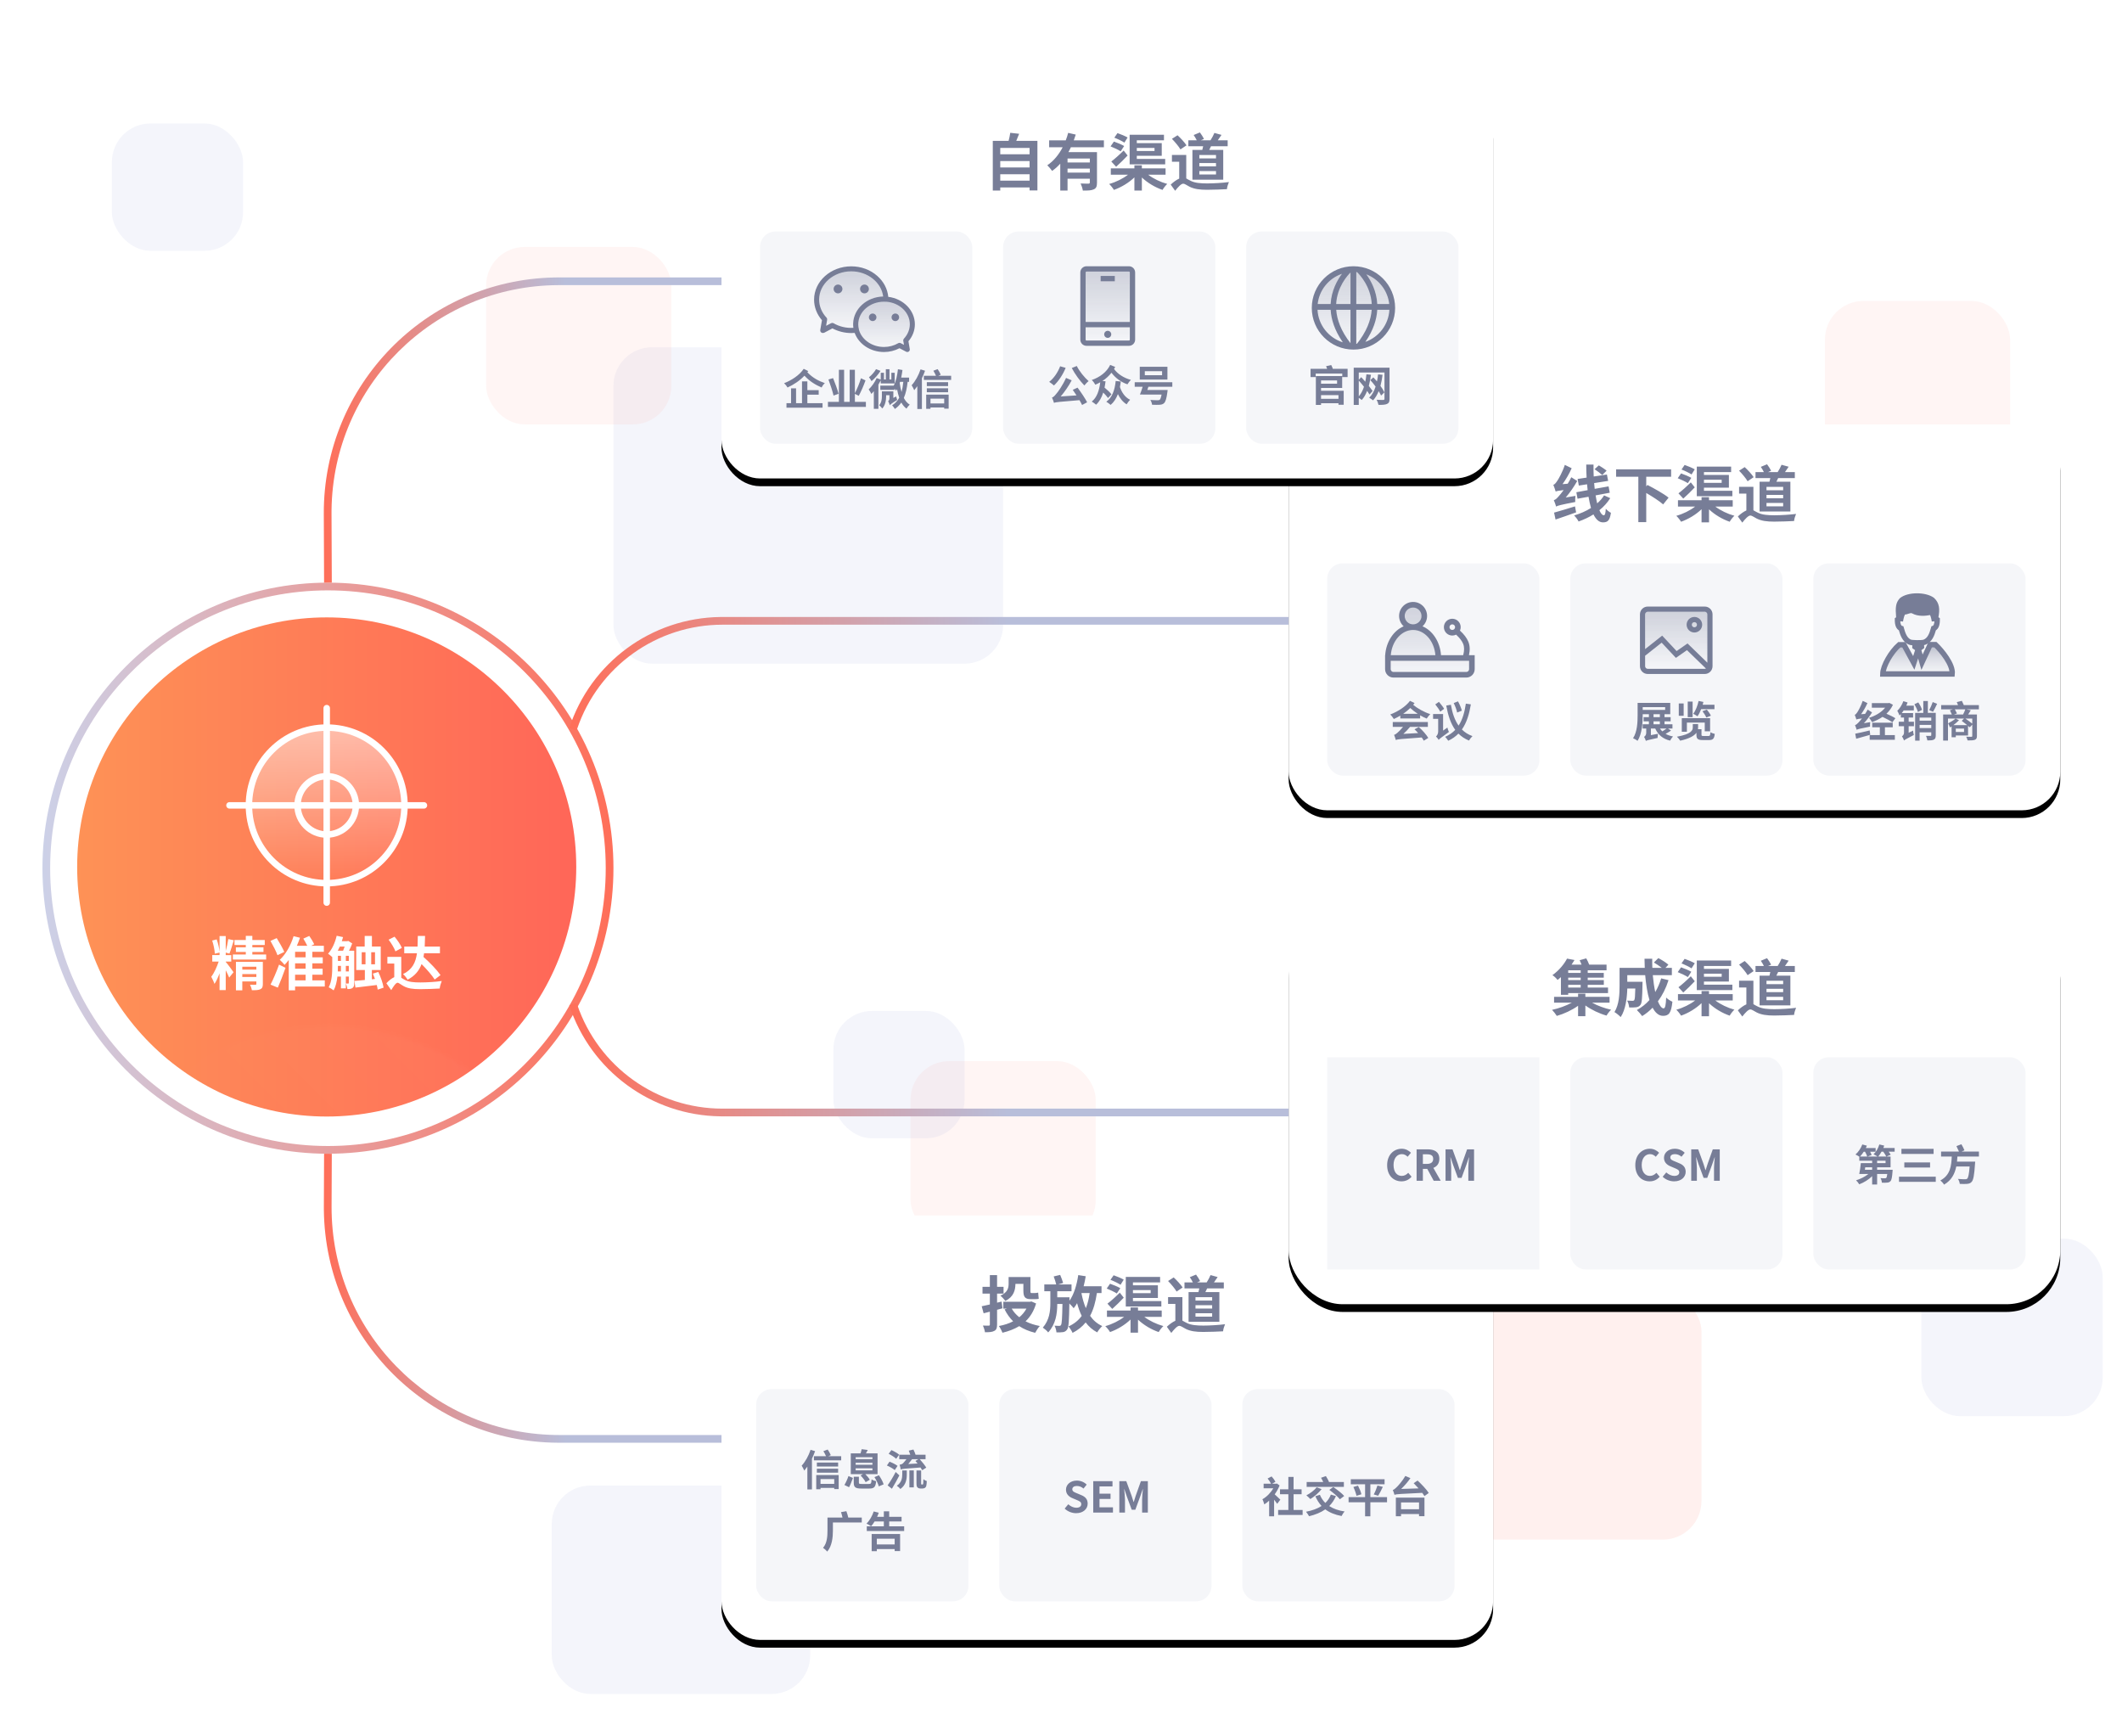 <?xml version="1.0" encoding="UTF-8"?>
<svg width="550px" height="450px" viewBox="0 0 550 450" version="1.1" xmlns="http://www.w3.org/2000/svg" xmlns:xlink="http://www.w3.org/1999/xlink">
    <!-- Generator: Sketch 61.1 (89650) - https://sketch.com -->
    <title>替换楼层图01</title>
    <desc>Created with Sketch.</desc>
    <defs>
        <linearGradient x1="-1.11022302e-14%" y1="50%" x2="100%" y2="50%" id="linearGradient-1">
            <stop stop-color="#FE9256" offset="0%"></stop>
            <stop stop-color="#FF6658" offset="100%"></stop>
        </linearGradient>
        <circle id="path-2" cx="64.68" cy="64.68" r="64.68"></circle>
        <linearGradient x1="50%" y1="100%" x2="50%" y2="3.061617e-15%" id="linearGradient-4">
            <stop stop-color="#FFFFFF" stop-opacity="0" offset="0%"></stop>
            <stop stop-color="#FFFFFF" offset="100%"></stop>
        </linearGradient>
        <linearGradient x1="100%" y1="50%" x2="0%" y2="50%" id="linearGradient-5">
            <stop stop-color="#FF6E58" offset="0%"></stop>
            <stop stop-color="#CCD1E8" offset="100%"></stop>
        </linearGradient>
        <linearGradient x1="50%" y1="0%" x2="50%" y2="100%" id="linearGradient-6">
            <stop stop-color="#FFFFFF" stop-opacity="0.5" offset="0%"></stop>
            <stop stop-color="#FFFFFF" stop-opacity="0" offset="100%"></stop>
        </linearGradient>
        <rect id="path-7" x="0" y="0" width="200" height="100" rx="10"></rect>
        <filter x="-11.8%" y="-21.5%" width="123.5%" height="147.0%" filterUnits="objectBoundingBox" id="filter-8">
            <feOffset dx="0" dy="2" in="SourceAlpha" result="shadowOffsetOuter1"></feOffset>
            <feGaussianBlur stdDeviation="7.5" in="shadowOffsetOuter1" result="shadowBlurOuter1"></feGaussianBlur>
            <feColorMatrix values="0 0 0 0 0.961   0 0 0 0 0.325   0 0 0 0 0.122  0 0 0 0.3 0" type="matrix" in="shadowBlurOuter1"></feColorMatrix>
        </filter>
        <linearGradient x1="50%" y1="0%" x2="50%" y2="100%" id="linearGradient-9">
            <stop stop-color="#777D97" stop-opacity="0.3" offset="0%"></stop>
            <stop stop-color="#777D97" stop-opacity="0" offset="100%"></stop>
        </linearGradient>
        <linearGradient x1="50%" y1="0%" x2="50%" y2="100%" id="linearGradient-10">
            <stop stop-color="#777D97" stop-opacity="0.3" offset="0%"></stop>
            <stop stop-color="#777D97" stop-opacity="0" offset="100%"></stop>
        </linearGradient>
        <linearGradient x1="50%" y1="0%" x2="50%" y2="134.231%" id="linearGradient-11">
            <stop stop-color="#777D97" stop-opacity="0.5" offset="0%"></stop>
            <stop stop-color="#FFFFFF" stop-opacity="0" offset="100%"></stop>
        </linearGradient>
        <rect id="path-12" x="0" y="0" width="200" height="110" rx="10"></rect>
        <filter x="-11.8%" y="-19.5%" width="123.5%" height="142.7%" filterUnits="objectBoundingBox" id="filter-13">
            <feOffset dx="0" dy="2" in="SourceAlpha" result="shadowOffsetOuter1"></feOffset>
            <feGaussianBlur stdDeviation="7.5" in="shadowOffsetOuter1" result="shadowBlurOuter1"></feGaussianBlur>
            <feColorMatrix values="0 0 0 0 0.961   0 0 0 0 0.325   0 0 0 0 0.122  0 0 0 0.3 0" type="matrix" in="shadowBlurOuter1"></feColorMatrix>
        </filter>
        <rect id="path-14" x="0" y="0" width="200" height="100" rx="14"></rect>
        <filter x="-11.8%" y="-21.5%" width="123.5%" height="147.0%" filterUnits="objectBoundingBox" id="filter-15">
            <feOffset dx="0" dy="2" in="SourceAlpha" result="shadowOffsetOuter1"></feOffset>
            <feGaussianBlur stdDeviation="7.5" in="shadowOffsetOuter1" result="shadowBlurOuter1"></feGaussianBlur>
            <feColorMatrix values="0 0 0 0 0.494   0 0 0 0 0.537   0 0 0 0 0.714  0 0 0 0.5 0" type="matrix" in="shadowBlurOuter1"></feColorMatrix>
        </filter>
        <rect id="path-16" x="0" y="0" width="200" height="100" rx="10"></rect>
        <filter x="-11.8%" y="-21.5%" width="123.5%" height="147.0%" filterUnits="objectBoundingBox" id="filter-17">
            <feOffset dx="0" dy="2" in="SourceAlpha" result="shadowOffsetOuter1"></feOffset>
            <feGaussianBlur stdDeviation="7.5" in="shadowOffsetOuter1" result="shadowBlurOuter1"></feGaussianBlur>
            <feColorMatrix values="0 0 0 0 0.494   0 0 0 0 0.537   0 0 0 0 0.714  0 0 0 0.5 0" type="matrix" in="shadowBlurOuter1"></feColorMatrix>
        </filter>
        <linearGradient x1="50%" y1="0%" x2="50%" y2="100%" id="linearGradient-18">
            <stop stop-color="#777D97" stop-opacity="0.3" offset="0%"></stop>
            <stop stop-color="#777D97" stop-opacity="0" offset="100%"></stop>
        </linearGradient>
        <linearGradient x1="50%" y1="0%" x2="50%" y2="100%" id="linearGradient-19">
            <stop stop-color="#777D97" stop-opacity="0.3" offset="0%"></stop>
            <stop stop-color="#777D97" stop-opacity="0" offset="100%"></stop>
        </linearGradient>
        <linearGradient x1="50%" y1="0%" x2="50%" y2="100%" id="linearGradient-20">
            <stop stop-color="#777D97" stop-opacity="0.3" offset="0%"></stop>
            <stop stop-color="#777D97" stop-opacity="0" offset="100%"></stop>
        </linearGradient>
        <linearGradient x1="50%" y1="0%" x2="50%" y2="100%" id="linearGradient-21">
            <stop stop-color="#777D97" stop-opacity="0.3" offset="0%"></stop>
            <stop stop-color="#777D97" stop-opacity="0" offset="100%"></stop>
        </linearGradient>
        <linearGradient x1="-1.11022302e-14%" y1="50%" x2="60.893%" y2="50%" id="linearGradient-22">
            <stop stop-color="#FF6E58" offset="0%"></stop>
            <stop stop-color="#B8BEDA" offset="100%"></stop>
        </linearGradient>
        <linearGradient x1="-1.11022302e-14%" y1="50%" x2="60.893%" y2="50%" id="linearGradient-23">
            <stop stop-color="#FF6E58" offset="0%"></stop>
            <stop stop-color="#B8BEDA" offset="100%"></stop>
        </linearGradient>
        <linearGradient x1="-1.11022302e-14%" y1="50%" x2="60.893%" y2="50%" id="linearGradient-24">
            <stop stop-color="#FF6E58" offset="0%"></stop>
            <stop stop-color="#B8BEDA" offset="100%"></stop>
        </linearGradient>
    </defs>
    <g id="替换楼层图01" stroke="none" stroke-width="1" fill="none" fill-rule="evenodd">
        <rect id="矩形" fill="#8F9CD5" opacity="0.1" x="159" y="90" width="101" height="82" rx="10"></rect>
        <rect id="矩形" fill="#FF6958" opacity="0.07" x="473" y="78" width="48" height="46" rx="10"></rect>
        <rect id="矩形" fill="#FF6958" opacity="0.07" x="236" y="275" width="48" height="46" rx="10"></rect>
        <rect id="矩形" fill="#8F9CD5" opacity="0.1" x="216" y="262" width="34" height="33" rx="10"></rect>
        <rect id="矩形" fill="#8F9CD5" opacity="0.1" x="29" y="32" width="34" height="33" rx="10"></rect>
        <rect id="矩形" fill="#8F9CD5" opacity="0.1" x="498" y="321" width="47" height="46" rx="10"></rect>
        <rect id="矩形" fill="#FF6958" opacity="0.07" x="126" y="64" width="48" height="46" rx="10"></rect>
        <rect id="矩形" fill="#FF6958" opacity="0.1" x="374" y="335" width="67" height="64" rx="10"></rect>
        <rect id="矩形" fill="#8F9CD5" opacity="0.1" x="143" y="385" width="67" height="54" rx="10"></rect>
        <g id="编组-3" transform="translate(11, 151)">
            <g id="Rectangle" transform="translate(9, 9)">
                <mask id="mask-3" fill="white">
                    <use xlink:href="#path-2"></use>
                </mask>
                <use id="蒙版" fill="url(#linearGradient-1)" xlink:href="#path-2"></use>
                <rect fill="url(#linearGradient-4)" opacity="0.15" mask="url(#mask-3)" transform="translate(64.68, 120.033) rotate(45) translate(-64.68, -120.033) " x="35.7" y="91.053" width="57.96" height="57.96" rx="3.36"></rect>
            </g>
            <path d="M74,0 C33.131,0 0,33.131 0,74 C0,114.869 33.131,148 74,148 C114.869,148 148,114.869 148,74 C148,33.131 114.869,0 74,0 Z M74,2 C113.765,2 146,34.235 146,74 C146,113.765 113.765,146 74,146 C34.235,146 2,113.765 2,74 C2,34.235 34.235,2 74,2 Z" id="椭圆形" fill="url(#linearGradient-5)" fill-rule="nonzero"></path>
            <path d="M57.985,97.667 L57.985,96.367 L54.402,96.367 L54.402,95.702 L57.29,95.702 L57.29,94.507 L54.402,94.507 L54.402,93.902 L57.623,93.902 L57.623,92.617 L54.402,92.617 L54.402,91.544 L52.709,91.544 L52.709,92.617 L49.775,92.617 L49.775,93.902 L52.709,93.902 L52.709,94.507 L50.138,94.507 L50.138,95.702 L52.709,95.702 L52.709,96.367 L49.352,96.367 L49.352,97.667 L57.985,97.667 Z M47.507,105.59 L47.507,100.449 C47.87,101.13 48.218,101.871 48.399,102.354 L49.533,100.963 C49.246,100.525 47.931,98.741 47.538,98.317 L47.507,98.348 L47.507,98.196 L48.944,98.196 L48.944,96.533 L47.507,96.533 L47.507,95.868 L48.46,96.14 C48.823,95.263 49.231,93.857 49.594,92.678 L48.173,92.375 C48.036,93.282 47.779,94.522 47.507,95.445 L47.507,91.589 L45.905,91.589 L45.905,95.702 C45.829,94.779 45.542,93.464 45.164,92.451 L43.999,92.753 C44.347,93.812 44.65,95.248 44.68,96.155 L45.905,95.868 L45.905,96.518 L44.015,96.518 L44.015,98.196 L45.678,98.196 C45.224,99.572 44.498,101.19 43.758,102.128 C44.015,102.642 44.423,103.443 44.589,103.987 C45.073,103.292 45.511,102.309 45.905,101.236 L45.905,105.59 L47.507,105.59 Z M51.801,105.651 L51.801,103.352 L55.445,103.352 L55.445,103.987 C55.445,104.154 55.385,104.214 55.188,104.214 C55.007,104.229 54.372,104.229 53.812,104.199 C54.009,104.607 54.221,105.197 54.281,105.62 C55.249,105.635 55.974,105.605 56.458,105.378 C56.972,105.152 57.124,104.758 57.124,104.018 L57.124,98.272 L50.153,98.272 L50.153,105.651 L51.801,105.651 Z M55.445,100.283 L51.801,100.283 L51.801,99.542 L55.445,99.542 L55.445,100.283 Z M55.445,102.188 L51.801,102.188 L51.801,101.447 L55.445,101.447 L55.445,102.188 Z M65.485,105.651 L65.485,104.668 L73.181,104.668 L73.181,103.065 L69.96,103.065 L69.96,101.598 L72.622,101.598 L72.622,100.056 L69.96,100.056 L69.96,98.65 L72.652,98.65 L72.652,97.108 L69.96,97.108 L69.96,95.671 L72.939,95.671 L72.939,94.114 L69.658,94.114 L70.444,93.706 C70.172,93.116 69.643,92.224 69.159,91.559 L67.617,92.254 C67.965,92.814 68.373,93.524 68.645,94.114 L65.939,94.114 C66.241,93.434 66.513,92.738 66.755,92.027 L65.092,91.619 C64.366,94.008 63.066,96.322 61.508,97.743 C61.856,98.045 62.491,98.71 62.763,99.058 C63.126,98.68 63.489,98.242 63.837,97.788 L63.837,105.651 L65.485,105.651 Z M60.919,96.548 L62.688,95.702 C62.28,94.749 61.418,93.237 60.722,92.118 L59.104,92.844 C59.77,94.008 60.586,95.581 60.919,96.548 Z M68.207,97.108 L65.485,97.108 L65.485,95.671 L68.207,95.671 L68.207,97.108 Z M68.207,100.056 L65.485,100.056 L65.485,98.65 L68.207,98.65 L68.207,100.056 Z M61.009,104.955 C61.66,103.443 62.385,101.598 63.005,99.814 L61.327,98.998 C60.647,100.903 59.77,102.914 59.119,104.169 L61.009,104.955 Z M68.207,103.065 L65.485,103.065 L65.485,101.598 L68.207,101.598 L68.207,103.065 Z M75.479,105.666 C76.024,104.668 76.311,103.367 76.447,102.082 L77.369,102.082 L77.369,105.136 L78.639,105.136 L78.639,103.927 C78.836,104.305 79.017,104.925 79.032,105.318 C79.622,105.318 80.03,105.288 80.378,105.031 C80.726,104.774 80.817,104.35 80.817,103.761 L80.817,95.384 L79.456,95.384 C79.773,94.779 80.091,94.084 80.287,93.494 L79.259,92.844 L79.017,92.92 L77.596,92.92 C77.717,92.572 77.823,92.209 77.914,91.861 L76.266,91.513 C75.842,93.298 75.056,95.067 74.028,96.155 C74.33,96.367 74.799,96.745 75.116,97.032 L75.116,99.361 C75.116,101.054 75.056,103.292 74.194,104.864 C74.527,105.016 75.207,105.424 75.479,105.666 Z M86.895,105.469 L88.422,104.955 C88.271,103.882 87.681,102.203 87.046,100.888 L85.64,101.326 C85.836,101.765 86.018,102.233 86.184,102.702 L85.383,102.793 L85.383,100.389 L87.681,100.389 L87.681,94.295 L85.398,94.295 L85.398,91.559 L83.523,91.559 L83.523,94.295 L81.331,94.295 L81.331,100.389 L83.568,100.389 L83.568,102.974 C82.555,103.08 81.618,103.156 80.877,103.216 L81.119,104.94 C82.646,104.774 84.672,104.532 86.653,104.275 C86.774,104.713 86.85,105.121 86.895,105.469 Z M77.929,95.384 L76.553,95.384 C76.734,95.036 76.901,94.689 77.067,94.311 L78.337,94.311 C78.216,94.689 78.065,95.051 77.929,95.384 Z M83.735,98.907 L82.752,98.907 L82.752,95.777 L83.735,95.777 L83.735,98.907 Z M86.199,98.907 L85.217,98.907 L85.217,95.777 L86.199,95.777 L86.199,98.907 Z M77.369,98.045 L76.583,98.045 L76.583,96.7 L77.369,96.7 L77.369,98.045 Z M79.41,98.045 L78.639,98.045 L78.639,96.7 L79.41,96.7 L79.41,98.045 Z M77.369,100.752 L76.553,100.752 C76.568,100.268 76.583,99.784 76.583,99.361 L76.583,99.315 L77.369,99.315 L77.369,100.752 Z M79.41,100.752 L78.639,100.752 L78.639,99.315 L79.41,99.315 L79.41,100.752 Z M79.274,103.897 L78.639,103.897 L78.639,102.082 L79.41,102.082 L79.41,103.73 C79.41,103.866 79.365,103.897 79.274,103.897 Z M94.636,102.899 C96.557,101.916 97.645,100.54 98.265,98.847 C99.626,100.207 100.972,101.765 101.667,102.853 L103.179,101.704 C102.257,100.374 100.427,98.469 98.764,97.002 C98.825,96.684 98.87,96.382 98.915,96.049 L103.028,96.049 L103.028,94.311 L99.082,94.311 C99.127,93.434 99.157,92.511 99.172,91.559 L97.297,91.559 C97.282,92.526 97.267,93.449 97.222,94.311 L93.774,94.311 L93.774,96.049 L97.071,96.049 C96.738,98.423 95.891,100.268 93.457,101.447 C93.865,101.78 94.41,102.46 94.636,102.899 Z M91.491,95.55 L93.155,94.658 C92.822,93.827 92.005,92.632 91.265,91.755 L89.722,92.526 C90.433,93.464 91.204,94.734 91.491,95.55 Z M90.403,105.605 C90.932,104.698 91.597,103.685 92.036,103.685 C92.368,103.685 92.898,104.169 93.593,104.547 C94.712,105.167 95.982,105.348 97.917,105.348 C99.444,105.348 101.939,105.257 102.967,105.182 C102.998,104.653 103.285,103.745 103.497,103.231 C102,103.473 99.565,103.609 97.978,103.609 C96.3,103.609 94.908,103.504 93.865,102.914 C93.517,102.732 93.245,102.536 93.003,102.385 L93.003,96.987 L89.405,96.987 L89.405,98.71 L91.189,98.71 L91.189,102.233 C90.539,102.536 89.828,103.08 89.148,103.821 L90.403,105.605 Z" id="精准触达" fill="#FFFFFF" fill-rule="nonzero"></path>
            <g id="编组" transform="translate(48.48, 32.52)" stroke="#FFFFFF" stroke-width="1.68">
                <circle id="椭圆形" fill="url(#linearGradient-6)" cx="25.2" cy="25.2" r="20.16"></circle>
                <circle id="椭圆形" cx="25.2" cy="25.2" r="7.56"></circle>
                <line x1="0" y1="25.2" x2="50.4" y2="25.2" id="路径-40" stroke-linecap="round"></line>
                <line x1="0" y1="25.2" x2="50.4" y2="25.2" id="路径-40" stroke-linecap="round" transform="translate(25.2, 25.2) rotate(90) translate(-25.2, -25.2) "></line>
            </g>
        </g>
        <g id="编组-5" transform="translate(334, 110)">
            <g id="矩形">
                <use fill="black" fill-opacity="1" filter="url(#filter-8)" xlink:href="#path-7"></use>
                <use fill="#FFFFFF" fill-rule="evenodd" xlink:href="#path-7"></use>
            </g>
            <path d="M81.472,25.376 C82.736,25.376 83.232,24.864 83.536,22.896 C83.136,22.704 82.576,22.288 82.208,21.84 C82.128,23.12 81.984,23.536 81.68,23.536 C81.28,23.536 80.896,23.04 80.544,22.224 C81.648,21.344 82.608,20.288 83.36,19.104 L81.76,18.384 C81.296,19.136 80.688,19.84 79.968,20.448 C79.824,19.824 79.696,19.12 79.568,18.384 L83.232,17.696 L82.928,16.048 L79.328,16.688 C79.28,16.208 79.232,15.712 79.184,15.2 L82.816,14.624 L82.496,12.976 L79.072,13.488 C79.024,12.48 79.008,11.44 79.024,10.4 L77.136,10.4 C77.136,11.52 77.168,12.656 77.232,13.776 L74.896,14.128 L75.216,15.84 L77.344,15.504 C77.392,16.016 77.44,16.528 77.504,17.024 L74.576,17.568 L74.88,19.248 L77.728,18.736 C77.904,19.792 78.128,20.768 78.368,21.648 C77.056,22.48 75.552,23.12 74,23.584 C74.448,24.032 74.928,24.672 75.152,25.152 C76.528,24.656 77.824,24.064 79.008,23.312 C79.648,24.592 80.432,25.376 81.472,25.376 Z M69.328,21.28 C69.744,21.04 70.384,20.848 74.288,20.096 C74.256,19.712 74.272,18.992 74.336,18.512 L71.824,18.928 C72.912,17.648 73.952,16.16 74.8,14.656 L73.264,13.68 C72.992,14.256 72.672,14.816 72.336,15.36 L70.992,15.472 C71.872,14.24 72.752,12.752 73.36,11.344 L71.584,10.48 C71.008,12.304 69.92,14.24 69.568,14.704 C69.216,15.216 68.944,15.552 68.608,15.648 C68.816,16.144 69.12,17.04 69.216,17.392 C69.472,17.264 69.856,17.168 71.28,17.008 C70.736,17.744 70.272,18.336 70.016,18.592 C69.52,19.168 69.152,19.52 68.736,19.616 C68.944,20.08 69.232,20.928 69.328,21.28 Z M81.28,13.104 L82.416,11.984 C81.952,11.584 81.056,10.992 80.4,10.608 L79.296,11.6 C79.936,12.032 80.832,12.688 81.28,13.104 Z M69.184,24.64 C70.736,24.128 72.688,23.424 74.512,22.784 L74.224,21.232 C72.224,21.84 70.144,22.496 68.8,22.848 L69.184,24.64 Z M92.688,25.312 L92.688,17.76 C94.304,18.704 96.144,19.888 97.072,20.72 L98.48,18.976 C97.264,17.968 94.72,16.576 93.008,15.68 L92.688,16.048 L92.688,13.552 L99.136,13.552 L99.136,11.632 L84.88,11.632 L84.88,13.552 L90.64,13.552 L90.64,25.312 L92.688,25.312 Z M104.432,12.96 L105.264,11.632 C104.672,11.28 103.488,10.784 102.64,10.496 L101.824,11.68 C102.704,12.016 103.856,12.576 104.432,12.96 Z M115.008,18.592 L115.008,17.184 L107.648,17.184 L107.648,16.384 L114.112,16.384 L114.112,13.088 L107.648,13.088 L107.648,12.352 L114.688,12.352 L114.688,10.928 L105.792,10.928 L105.792,18.592 L115.008,18.592 Z M103.472,15.216 L104.368,13.84 C103.744,13.472 102.544,12.976 101.712,12.688 L100.848,13.936 C101.728,14.288 102.896,14.832 103.472,15.216 Z M112.24,15.136 L107.648,15.136 L107.648,14.336 L112.24,14.336 L112.24,15.136 Z M102.288,19.216 C103.28,18.32 104.32,17.312 105.264,16.304 L104.24,15.008 C103.168,16.08 101.904,17.2 101.04,17.856 L102.288,19.216 Z M108.96,25.376 L108.96,22 C110.432,23.392 112.4,24.56 114.32,25.216 C114.56,24.752 115.136,24.032 115.536,23.664 C113.776,23.184 111.936,22.304 110.592,21.28 L115.104,21.28 L115.104,19.632 L108.96,19.632 L108.96,18.848 L107.024,18.848 L107.024,19.632 L100.912,19.632 L100.912,21.28 L105.36,21.28 C104.048,22.304 102.224,23.2 100.48,23.68 C100.88,24.048 101.456,24.768 101.712,25.216 C103.616,24.544 105.584,23.36 107.024,21.968 L107.024,25.376 L108.96,25.376 Z M130.048,22.56 L130.048,14.848 L126.416,14.848 C126.56,14.56 126.72,14.24 126.88,13.904 L131.2,13.904 L131.2,12.352 L128.64,12.352 C128.944,11.92 129.264,11.456 129.6,10.96 L127.76,10.448 C127.536,11.008 127.12,11.776 126.752,12.352 L124.256,12.352 L125.056,12 C124.848,11.552 124.384,10.832 124,10.32 L122.384,10.992 C122.672,11.408 122.976,11.92 123.184,12.352 L121.008,12.352 L121.008,13.904 L124.848,13.904 C124.784,14.224 124.704,14.544 124.624,14.848 L122.064,14.848 L122.064,22.56 L130.048,22.56 Z M118.96,14.72 L120.528,13.664 C120.048,12.912 119.024,11.808 118.208,11.056 L116.752,11.984 C117.568,12.816 118.544,13.984 118.96,14.72 Z M117.584,25.44 C118.304,24.528 119.12,23.6 119.68,23.6 C120.08,23.6 120.608,24.032 121.344,24.4 C122.544,24.992 123.92,25.184 125.84,25.184 C127.392,25.184 129.952,25.088 131.008,25.024 C131.04,24.496 131.312,23.664 131.52,23.184 C129.968,23.392 127.536,23.536 125.904,23.536 C124.192,23.536 122.736,23.424 121.648,22.88 C121.152,22.656 120.784,22.416 120.464,22.24 L120.464,16.16 L116.752,16.16 L116.752,17.92 L118.64,17.92 L118.64,22.288 C117.936,22.592 117.168,23.152 116.432,23.84 L117.584,25.44 Z M128.176,17.056 L123.856,17.056 L123.856,16.176 L128.176,16.176 L128.176,17.056 Z M128.176,19.12 L123.856,19.12 L123.856,18.256 L128.176,18.256 L128.176,19.12 Z M128.176,21.216 L123.856,21.216 L123.856,20.336 L128.176,20.336 L128.176,21.216 Z" id="线下渠道" fill="#777D97" fill-rule="nonzero"></path>
            <rect id="矩形" fill="#F5F6F9" x="10" y="36" width="55" height="55" rx="4"></rect>
            <path d="M27.265,76.336 C27.859,76.072 28.409,75.775 28.948,75.467 L28.948,76.193 L34.085,76.193 L34.085,75.379 C34.635,75.698 35.218,75.995 35.79,76.226 C35.999,75.874 36.417,75.346 36.703,75.071 C35.086,74.554 33.348,73.564 32.281,72.662 C32.402,72.508 32.523,72.354 32.644,72.2 L31.456,71.628 C30.411,73.036 28.42,74.378 26.33,75.17 C26.638,75.434 27.078,76.006 27.265,76.336 Z M33.469,74.994 L29.685,74.994 C30.345,74.532 30.972,74.037 31.522,73.487 C32.061,73.993 32.743,74.51 33.469,74.994 Z M35.031,81.957 L36.197,81.242 C35.713,80.417 34.701,79.262 33.744,78.426 L32.622,78.998 C32.941,79.295 33.26,79.636 33.568,79.977 L29.74,80.197 C30.356,79.647 30.961,79.009 31.467,78.382 L36.087,78.382 L36.087,77.117 L26.99,77.117 L26.99,78.382 L29.652,78.382 C29.058,79.108 28.464,79.702 28.2,79.9 C27.859,80.197 27.617,80.373 27.331,80.439 C27.485,80.813 27.705,81.484 27.771,81.77 C28.31,81.561 29.069,81.517 34.492,81.121 C34.712,81.418 34.899,81.704 35.031,81.957 Z M43.677,74.664 L44.887,74.169 C44.744,73.509 44.315,72.519 43.897,71.76 L42.786,72.211 C43.182,72.992 43.567,74.026 43.677,74.664 Z M39.299,74.444 L40.3,73.685 C40.025,73.19 39.409,72.431 38.958,71.892 L38.012,72.552 C38.474,73.135 39.046,73.927 39.299,74.444 Z M41.367,81.968 C42.434,81.473 43.292,80.857 44.007,80.12 C44.755,80.868 45.657,81.473 46.746,81.924 C46.944,81.572 47.351,81.044 47.648,80.769 C46.548,80.373 45.646,79.801 44.909,79.053 C46.185,77.249 46.823,74.994 47.23,72.541 L45.932,72.354 C45.624,74.477 45.107,76.446 44.051,78.052 C43.028,76.611 42.423,74.763 42.06,72.64 L40.85,72.849 C41.323,75.412 42.005,77.524 43.182,79.152 C42.489,79.878 41.642,80.483 40.564,80.956 C40.817,81.209 41.191,81.682 41.367,81.968 Z M38.903,81.77 L38.903,81.726 C39.112,81.473 39.53,81.143 41.543,79.691 C41.411,79.427 41.235,78.921 41.147,78.558 L40.036,79.339 L40.036,75.049 L37.44,75.049 L37.44,76.303 L38.76,76.303 L38.76,79.581 C38.76,80.197 38.441,80.659 38.199,80.868 C38.386,81.044 38.716,81.44 38.87,81.704 L38.881,81.759 L38.892,81.748 L38.903,81.77 Z" id="会议" fill="#777D97" fill-rule="nonzero"></path>
            <path d="M32,47 C33.381,47 34.5,48.119 34.5,49.5 C34.5,50.643 33.733,51.607 32.686,51.905 C34.466,52.583 38.717,56.684 38.717,59.235 C38.717,59.539 38.653,59.792 38.539,60.001 L47,60 L47,65 L26,65 L26,60 L26.436,60.001 C26.163,59.692 26,59.268 26,58.691 C26,55.992 29.76,52.724 31.612,51.968 C30.415,51.783 29.5,50.748 29.5,49.5 C29.5,48.119 30.619,47 32,47 Z" id="形状结合" fill="url(#linearGradient-9)"></path>
            <g id="编组-6" transform="translate(25, 46)" fill="#767D97" fill-rule="nonzero">
                <path d="M7.258,0 C9.262,0 10.886,1.625 10.886,3.629 C10.886,4.691 10.43,5.647 9.702,6.311 C12.34,7.437 14.253,10.339 14.49,13.789 L20.243,13.789 C20.566,12.607 20.553,11.627 20.226,10.837 C19.916,10.086 19.31,9.295 18.401,8.474 C18.106,8.625 17.772,8.709 17.418,8.709 C16.216,8.709 15.241,7.734 15.241,6.532 C15.241,5.329 16.216,4.355 17.418,4.355 C18.621,4.355 19.596,5.329 19.596,6.532 C19.596,6.85 19.527,7.152 19.405,7.424 C20.449,8.374 21.171,9.323 21.568,10.282 C21.988,11.298 22.039,12.47 21.739,13.789 L23.224,13.789 L23.224,17.418 C23.224,18.621 22.25,19.596 21.047,19.596 L21.047,19.596 L2.177,19.596 C0.975,19.596 0,18.621 0,17.418 L0,17.418 L0,13.789 L0.025,13.789 C0.262,10.339 2.175,7.437 4.813,6.31 C4.085,5.647 3.629,4.691 3.629,3.629 C3.629,1.625 5.253,0 7.258,0 Z M21.773,15.241 L1.452,15.241 L1.452,17.418 C1.452,17.79 1.732,18.097 2.093,18.139 L2.093,18.139 L2.177,18.144 L21.047,18.144 C21.448,18.144 21.773,17.819 21.773,17.418 L21.773,17.418 L21.773,15.241 Z M7.258,7.258 C4.279,7.258 1.774,10.099 1.48,13.789 L13.035,13.789 C12.742,10.099 10.236,7.258 7.258,7.258 Z M17.418,5.806 C17.017,5.806 16.692,6.131 16.692,6.532 C16.692,6.933 17.017,7.258 17.418,7.258 C17.819,7.258 18.144,6.933 18.144,6.532 C18.144,6.131 17.819,5.806 17.418,5.806 Z M7.258,1.452 C6.055,1.452 5.08,2.426 5.08,3.629 C5.08,4.831 6.055,5.806 7.258,5.806 C8.46,5.806 9.435,4.831 9.435,3.629 C9.435,2.426 8.46,1.452 7.258,1.452 Z" id="形状结合"></path>
            </g>
            <rect id="矩形" fill="#F5F6F9" x="73" y="36" width="55" height="55" rx="4"></rect>
            <g id="编组-2" transform="translate(91, 47)">
                <polygon id="矩形" fill="url(#linearGradient-10)" points="1.4 1.54 18.2 1.54 18.2 16.324 1.4 16.324"></polygon>
                <path d="M16.856,0.196 C17.969,0.196 18.872,1.099 18.872,2.212 L18.872,2.212 L18.872,15.652 C18.872,16.765 17.969,17.668 16.856,17.668 L16.856,17.668 L2.072,17.668 C0.959,17.668 0.056,16.765 0.056,15.652 L0.056,15.652 L0.056,2.212 C0.056,1.099 0.959,0.196 2.072,0.196 L2.072,0.196 Z M5.681,9.547 L1.399,12.937 L1.4,15.652 C1.4,15.989 1.649,16.269 1.973,16.317 L2.072,16.324 L16.856,16.324 C16.964,16.324 17.066,16.299 17.156,16.253 L12.245,11.491 L9.371,13.495 L5.681,9.547 Z M16.856,1.54 L2.072,1.54 C1.701,1.54 1.4,1.841 1.4,2.212 L1.4,2.212 L1.399,11.222 L5.817,7.725 L9.557,11.727 L12.386,9.755 L17.527,14.742 L17.528,2.212 C17.528,1.875 17.279,1.595 16.955,1.547 L16.856,1.54 Z M14.168,2.884 C15.281,2.884 16.184,3.787 16.184,4.9 C16.184,6.013 15.281,6.916 14.168,6.916 C13.055,6.916 12.152,6.013 12.152,4.9 C12.152,3.787 13.055,2.884 14.168,2.884 Z M14.168,4.228 C13.797,4.228 13.496,4.529 13.496,4.9 C13.496,5.271 13.797,5.572 14.168,5.572 C14.539,5.572 14.84,5.271 14.84,4.9 C14.84,4.529 14.539,4.228 14.168,4.228 Z" id="形状结合" fill="#767D97" fill-rule="nonzero"></path>
            </g>
            <path d="M92.597,82.023 L92.597,82.012 C92.828,81.858 93.213,81.77 95.633,81.242 C95.633,80.978 95.677,80.483 95.743,80.164 L93.895,80.516 L93.895,78.8 L95.017,78.8 C95.754,80.417 96.953,81.473 98.867,81.946 C99.032,81.605 99.373,81.121 99.626,80.857 C98.889,80.725 98.251,80.494 97.701,80.186 C98.174,79.944 98.68,79.636 99.12,79.339 L98.328,78.8 L99.483,78.8 L99.483,77.7 L97.426,77.7 L97.426,76.941 L99.01,76.941 L99.01,75.852 L97.426,75.852 L97.426,75.093 L98.911,75.093 L98.911,72.156 L90.452,72.156 L90.452,75.412 C90.452,77.161 90.364,79.625 89.275,81.319 C89.605,81.44 90.177,81.781 90.441,81.99 C91.596,80.186 91.772,77.326 91.772,75.412 L91.772,75.093 L93.378,75.093 L93.378,75.852 L92.003,75.852 L92.003,76.941 L93.378,76.941 L93.378,77.7 L91.772,77.7 L91.772,78.8 L92.685,78.8 L92.685,79.944 C92.685,80.505 92.355,80.813 92.124,80.967 C92.278,81.198 92.531,81.715 92.597,82.023 Z M97.591,73.982 L91.772,73.982 L91.772,73.256 L97.591,73.256 L97.591,73.982 Z M96.216,75.852 L94.577,75.852 L94.577,75.093 L96.216,75.093 L96.216,75.852 Z M96.216,77.7 L94.577,77.7 L94.577,76.941 L96.216,76.941 L96.216,77.7 Z M96.854,79.537 C96.623,79.317 96.414,79.075 96.249,78.8 L97.954,78.8 C97.635,79.042 97.228,79.317 96.854,79.537 Z M105.973,75.632 C106.325,75.148 106.644,74.499 106.919,73.784 L110.373,73.784 L110.373,72.64 L107.315,72.64 C107.392,72.398 107.447,72.145 107.502,71.914 L106.259,71.661 C105.984,72.904 105.489,74.191 104.862,74.983 C105.17,75.126 105.72,75.445 105.973,75.632 Z M104.708,75.863 L104.708,71.826 L103.443,71.826 L103.443,75.863 L104.708,75.863 Z M102.387,75.5 L102.387,72.31 L101.122,72.31 L101.122,75.5 L102.387,75.5 Z M108.261,75.951 L109.449,75.478 C109.24,75.027 108.811,74.389 108.404,73.905 L107.26,74.312 C107.645,74.807 108.085,75.511 108.261,75.951 Z M103.223,79.647 L103.223,77.271 L107.854,77.271 L107.854,79.515 L109.24,79.515 L109.24,76.116 L101.903,76.116 L101.903,79.647 L103.223,79.647 Z M101.496,81.957 C103.971,81.396 105.148,80.659 105.698,79.9 L105.698,80.406 C105.698,81.473 106.028,81.792 107.359,81.792 L108.965,81.792 C109.966,81.792 110.307,81.462 110.45,80.197 C110.109,80.12 109.592,79.944 109.328,79.757 C109.273,80.593 109.207,80.736 108.833,80.736 L107.535,80.736 C107.084,80.736 107.007,80.692 107.007,80.406 L107.007,78.987 L106.094,78.987 C106.116,78.833 106.127,78.69 106.127,78.547 L106.127,77.645 L104.752,77.645 L104.752,78.503 C104.752,79.24 104.433,80.241 100.638,80.923 C100.946,81.187 101.331,81.671 101.496,81.957 Z" id="展览" fill="#777D97" fill-rule="nonzero"></path>
            <rect id="矩形" fill="#F5F6F9" x="136" y="36" width="55" height="55" rx="4"></rect>
            <g id="人" transform="translate(154, 44)" fill-rule="nonzero" stroke="#777D97">
                <path d="M13.105,1.123 C14.47,2.411 14.566,3.855 14.147,6.087 C14.214,6.125 14.279,6.164 14.343,6.209 L14.54,6.343 L14.542,6.578 C14.552,7.26 14.47,7.837 14.293,8.28 C14.128,8.687 13.884,8.992 13.558,9.174 C13.335,9.966 13.074,10.701 12.706,11.319 C12.279,12.03 11.719,12.576 10.924,12.871 C10.57,13 9.662,13.062 8.79,13.048 C7.948,13.036 7.102,12.952 6.767,12.797 C6.046,12.464 5.539,11.906 5.153,11.209 C4.823,10.615 4.588,9.923 4.384,9.193 C4.047,9.016 3.793,8.714 3.623,8.304 C3.436,7.857 3.35,7.27 3.362,6.575 L3.364,6.338 L3.561,6.207 C3.611,6.173 3.661,6.142 3.712,6.113 C3.491,3.381 3.575,2.371 4.588,1.216 C6.566,-0.405 11.101,-0.347 13.105,1.123 Z M5.582,5.012 C5.366,5.438 5.206,5.905 5.112,6.401 L5.036,6.81 L4.624,6.769 C4.547,6.762 4.468,6.772 4.384,6.801 C4.346,6.813 4.31,6.827 4.272,6.846 C4.284,7.301 4.346,7.677 4.463,7.96 C4.566,8.209 4.712,8.369 4.899,8.429 L5.141,8.503 L5.208,8.745 C5.409,9.494 5.637,10.201 5.955,10.776 C6.25,11.31 6.628,11.733 7.153,11.975 C7.373,12.076 8.072,12.133 8.805,12.145 C9.583,12.157 10.359,12.114 10.615,12.021 C11.192,11.808 11.606,11.396 11.93,10.857 C12.277,10.277 12.524,9.542 12.739,8.735 L12.801,8.505 L13.031,8.426 C13.213,8.362 13.354,8.197 13.453,7.948 C13.565,7.667 13.627,7.296 13.637,6.851 C13.604,6.834 13.57,6.82 13.536,6.81 C13.455,6.784 13.378,6.769 13.304,6.774 L12.902,6.801 L12.828,6.405 C12.737,5.946 12.595,5.515 12.404,5.117 C11.123,5.369 9.214,5.587 7.706,4.739 C7.126,4.413 6.276,5.081 5.582,5.012 Z" id="形状结合" stroke-width="0.5" fill="#777D97"></path>
                <path d="M10.021,13.612 L9.195,14.222 L10.167,17.62 L12.284,13.068 L13.637,13.068 C15.304,14.644 18.244,18.245 17.981,20.666 L0.005,20.666 C0.05,18.54 2.155,14.936 4.272,13.087 L5.472,13.087 L8.033,17.8 L9.195,14.222 L8.343,13.612 L8.371,12.987 C9.078,12.948 9.286,12.948 9.993,12.987 L10.021,13.612 Z" id="路径" stroke-width="1.4" fill="url(#linearGradient-11)"></path>
            </g>
            <path d="M147.226,79.13 C147.523,78.965 147.985,78.833 150.702,78.305 C150.68,78.019 150.702,77.502 150.746,77.15 L149.107,77.425 C149.877,76.589 150.614,75.599 151.219,74.631 L150.075,73.894 C149.888,74.268 149.657,74.653 149.415,75.016 L148.381,75.093 C148.986,74.235 149.591,73.201 150.02,72.211 L148.788,71.639 C148.392,72.893 147.633,74.246 147.391,74.598 C147.149,74.961 146.951,75.181 146.731,75.247 C146.874,75.577 147.083,76.215 147.149,76.457 C147.325,76.369 147.611,76.303 148.601,76.182 C148.227,76.666 147.897,77.051 147.732,77.216 C147.358,77.612 147.105,77.843 146.797,77.909 C146.951,78.25 147.16,78.877 147.226,79.13 Z M156.488,77.194 L157.258,76.138 C156.741,75.786 155.806,75.346 154.948,74.972 C155.641,74.312 156.224,73.542 156.631,72.651 L155.707,72.167 L155.465,72.222 L151.164,72.222 L151.164,73.41 L154.607,73.41 C153.65,74.598 152.055,75.544 150.427,76.028 C150.702,76.303 151.043,76.809 151.208,77.15 C152.165,76.809 153.1,76.358 153.925,75.786 C154.871,76.226 155.938,76.798 156.488,77.194 Z M157.126,81.715 L157.126,80.505 L154.552,80.505 L154.552,78.481 L156.576,78.481 L156.576,77.293 L151.263,77.293 L151.263,78.481 L153.232,78.481 L153.232,80.505 L150.603,80.505 L150.603,81.715 L157.126,81.715 Z M147.105,81.451 C148.15,81.165 149.492,80.802 150.746,80.428 L150.603,79.295 C149.217,79.625 147.809,79.977 146.852,80.142 L147.105,81.451 Z M163.539,81.946 L163.539,79.79 L166.564,79.79 L166.564,80.527 C166.564,80.659 166.52,80.703 166.366,80.714 C166.201,80.725 165.684,80.725 165.2,80.703 C165.354,81.022 165.519,81.55 165.552,81.891 C166.333,81.891 166.872,81.869 167.246,81.671 C167.631,81.473 167.73,81.121 167.73,80.549 L167.73,74.741 L166.564,74.741 L165.684,74.752 L165.684,71.672 L164.496,71.672 L164.496,74.752 L162.384,74.752 L162.384,81.946 L163.539,81.946 Z M159.502,81.913 C159.711,81.704 160.085,81.495 162.054,80.472 C161.966,80.219 161.867,79.691 161.845,79.339 L160.701,79.9 L160.701,78.206 L162.076,78.206 L162.076,77.04 L160.701,77.04 L160.701,75.962 L161.856,75.962 L161.856,74.796 L158.919,74.796 C159.095,74.576 159.249,74.356 159.403,74.114 L162.043,74.114 L162.043,72.882 L160.096,72.882 C160.206,72.607 160.327,72.332 160.426,72.057 L159.326,71.716 C158.996,72.673 158.402,73.597 157.753,74.213 C157.951,74.488 158.237,75.17 158.325,75.423 C158.446,75.324 158.567,75.203 158.677,75.071 L158.677,75.962 L159.502,75.962 L159.502,77.04 L158.127,77.04 L158.127,78.206 L159.502,78.206 L159.502,79.889 C159.502,80.362 159.194,80.681 158.963,80.824 C159.15,81.077 159.414,81.605 159.502,81.913 Z M167.026,74.466 C167.334,73.938 167.741,73.157 168.082,72.398 L166.938,71.947 C166.729,72.596 166.322,73.487 166.025,74.037 L167.026,74.466 Z M163.099,74.521 L164.166,73.971 C164.034,73.432 163.605,72.629 163.198,72.035 L162.197,72.508 C162.582,73.157 162.967,73.993 163.099,74.521 Z M166.564,76.765 L163.539,76.765 L163.539,75.973 L166.564,75.973 L166.564,76.765 Z M166.564,78.69 L163.539,78.69 L163.539,77.865 L166.564,77.865 L166.564,78.69 Z M170.898,81.924 L170.898,76.226 L172.856,76.226 C172.361,76.666 171.558,77.139 170.931,77.458 C171.085,77.711 171.349,78.327 171.415,78.525 C171.547,78.448 171.69,78.36 171.833,78.261 L171.833,81.055 L172.922,81.055 L172.922,80.604 L176.101,80.604 L176.101,78.107 C176.277,78.25 176.42,78.382 176.541,78.492 L177.19,77.788 L177.19,80.725 C177.19,80.89 177.124,80.945 176.948,80.945 C176.783,80.956 176.156,80.956 175.617,80.934 C175.771,81.198 175.925,81.605 175.98,81.891 C176.86,81.891 177.454,81.88 177.85,81.726 C178.257,81.572 178.4,81.319 178.4,80.736 L178.4,75.17 L176.123,75.17 C176.343,74.84 176.585,74.455 176.805,74.07 L175.672,73.839 L178.906,73.839 L178.906,72.739 L175.001,72.739 C174.858,72.387 174.671,71.969 174.495,71.628 L173.175,71.947 C173.285,72.189 173.406,72.464 173.505,72.739 L169.127,72.739 L169.127,73.839 L172.13,73.839 L171.393,74.07 C171.558,74.411 171.767,74.84 171.899,75.17 L169.644,75.17 L169.644,81.924 L170.898,81.924 Z M174.803,75.17 L172.449,75.17 L173.23,74.895 C173.109,74.62 172.878,74.191 172.68,73.839 L175.386,73.839 C175.254,74.246 175.023,74.752 174.803,75.17 Z M177.19,77.535 C176.728,77.161 176.002,76.644 175.419,76.226 L177.19,76.226 L177.19,77.535 Z M175.87,77.92 L172.306,77.92 C172.834,77.513 173.373,77.062 173.758,76.655 L172.889,76.226 L175.045,76.226 L174.462,76.82 C174.88,77.15 175.43,77.546 175.87,77.92 Z M175.056,79.702 L172.922,79.702 L172.922,78.822 L175.056,78.822 L175.056,79.702 Z" id="经销商" fill="#777D97" fill-rule="nonzero"></path>
        </g>
        <g id="编组-8" transform="translate(187, 315)">
            <g id="矩形">
                <use fill="black" fill-opacity="1" filter="url(#filter-13)" xlink:href="#path-12"></use>
                <use fill="#FFFFFF" fill-rule="evenodd" xlink:href="#path-12"></use>
            </g>
            <path d="M68.296,30.264 C69.416,30.264 70.184,30.216 70.712,29.912 C71.256,29.64 71.432,29.176 71.432,28.248 L71.432,24.44 L72.84,24.056 L72.6,22.312 L71.432,22.6 L71.432,20.248 L73.112,20.248 L73.112,18.488 L71.432,18.488 L71.432,15.448 L69.56,15.448 L69.56,18.488 L67.656,18.488 L67.656,20.248 L69.56,20.248 L69.56,23.064 C68.776,23.24 68.056,23.4 67.448,23.528 L67.944,25.352 L69.56,24.936 L69.56,28.248 C69.56,28.472 69.48,28.552 69.256,28.552 L68.874,28.551 C68.573,28.55 68.159,28.546 67.752,28.536 C67.992,29.016 68.232,29.768 68.296,30.264 Z M73.56,22.152 C75.72,21.112 76.184,19.336 76.184,17.736 L78.248,17.72 L78.248,19.416 C78.248,21.016 78.584,21.688 80.152,21.688 L81.224,21.688 C81.592,21.688 81.992,21.672 82.232,21.576 C82.168,21.128 82.12,20.472 82.088,19.992 C81.864,20.056 81.464,20.104 81.192,20.104 L80.328,20.104 C80.11,20.104 80.077,19.945 80.073,19.568 L80.072,15.96 L74.424,15.96 L74.424,17.672 C74.424,18.776 74.184,19.928 72.296,20.792 C72.648,21.048 73.336,21.8 73.56,22.152 Z M81.304,30.408 C81.576,29.88 82.104,29.08 82.504,28.648 C81.128,28.392 79.88,27.976 78.808,27.432 C80.04,26.28 80.968,24.76 81.544,22.808 L80.328,22.28 L79.992,22.36 L73.048,22.36 L73.048,24.136 L73.976,24.136 L73.384,24.344 C73.976,25.528 74.712,26.552 75.592,27.432 C74.504,27.992 73.256,28.408 71.896,28.648 C72.216,29.08 72.632,29.864 72.824,30.392 C74.44,30.008 75.896,29.448 77.176,28.68 C78.344,29.448 79.72,30.024 81.304,30.408 Z M77.192,26.376 C76.376,25.736 75.704,24.984 75.224,24.136 L79.048,24.136 C78.568,25 77.944,25.768 77.192,26.376 Z M91,30.424 C92.408,29.704 93.512,28.808 94.392,27.72 C95.192,28.792 96.168,29.656 97.384,30.296 C97.672,29.784 98.264,29.048 98.696,28.664 C97.368,28.056 96.344,27.16 95.544,26.008 C96.408,24.392 96.968,22.424 97.304,20.104 L98.504,20.104 L98.504,18.344 L93.864,18.344 C94.088,17.512 94.264,16.632 94.408,15.752 L92.472,15.448 C92.088,18.024 91.352,20.488 90.184,22.104 L90.184,21.976 C90.2,21.752 90.2,21.208 90.2,21.208 L87.032,21.208 L87.032,19.64 L90.728,19.64 L90.728,17.88 L87.24,17.88 L88.552,17.496 C88.392,16.936 88.072,16.056 87.784,15.4 L86.104,15.8 C86.344,16.44 86.632,17.272 86.76,17.88 L83.672,17.88 L83.672,19.64 L85.24,19.64 L85.24,22.728 C85.24,24.792 85,27.08 83.288,29.064 C83.752,29.384 84.376,29.896 84.68,30.312 C86.664,28.12 87.016,25.464 87.032,22.936 L88.376,22.936 C88.312,26.68 88.216,28.024 88.008,28.376 C87.88,28.568 87.752,28.616 87.56,28.616 C87.304,28.616 86.84,28.6 86.328,28.568 C86.6,29.048 86.776,29.768 86.824,30.296 C87.496,30.312 88.12,30.296 88.536,30.232 C89,30.136 89.288,29.976 89.608,29.528 C90.008,28.984 90.088,27.256 90.168,22.808 C90.584,23.208 91.064,23.736 91.288,24.04 C91.608,23.64 91.896,23.224 92.168,22.728 C92.504,23.928 92.872,25.032 93.368,26.024 C92.536,27.176 91.416,28.088 89.944,28.76 C90.296,29.16 90.84,30.008 91,30.424 Z M94.44,24.024 C93.944,22.872 93.576,21.56 93.304,20.168 L93.336,20.104 L95.432,20.104 C95.224,21.592 94.904,22.888 94.44,24.024 Z M103.432,17.96 L104.264,16.632 C103.672,16.28 102.488,15.784 101.64,15.496 L100.824,16.68 C101.704,17.016 102.856,17.576 103.432,17.96 Z M114.008,23.592 L114.008,22.184 L106.648,22.184 L106.648,21.384 L113.112,21.384 L113.112,18.088 L106.648,18.088 L106.648,17.352 L113.688,17.352 L113.688,15.928 L104.792,15.928 L104.792,23.592 L114.008,23.592 Z M102.472,20.216 L103.368,18.84 C102.744,18.472 101.544,17.976 100.712,17.688 L99.848,18.936 C100.728,19.288 101.896,19.832 102.472,20.216 Z M111.24,20.136 L106.648,20.136 L106.648,19.336 L111.24,19.336 L111.24,20.136 Z M101.288,24.216 C102.28,23.32 103.32,22.312 104.264,21.304 L103.24,20.008 C102.168,21.08 100.904,22.2 100.04,22.856 L101.288,24.216 Z M107.96,30.376 L107.96,27 C109.432,28.392 111.4,29.56 113.32,30.216 C113.56,29.752 114.136,29.032 114.536,28.664 C112.776,28.184 110.936,27.304 109.592,26.28 L114.104,26.28 L114.104,24.632 L107.96,24.632 L107.96,23.848 L106.024,23.848 L106.024,24.632 L99.912,24.632 L99.912,26.28 L104.36,26.28 C103.048,27.304 101.224,28.2 99.48,28.68 C99.88,29.048 100.456,29.768 100.712,30.216 C102.616,29.544 104.584,28.36 106.024,26.968 L106.024,30.376 L107.96,30.376 Z M129.048,27.56 L129.048,19.848 L125.416,19.848 C125.56,19.56 125.72,19.24 125.88,18.904 L130.2,18.904 L130.2,17.352 L127.64,17.352 C127.944,16.92 128.264,16.456 128.6,15.96 L126.76,15.448 C126.536,16.008 126.12,16.776 125.752,17.352 L123.256,17.352 L124.056,17 C123.848,16.552 123.384,15.832 123,15.32 L121.384,15.992 C121.672,16.408 121.976,16.92 122.184,17.352 L120.008,17.352 L120.008,18.904 L123.848,18.904 C123.784,19.224 123.704,19.544 123.624,19.848 L121.064,19.848 L121.064,27.56 L129.048,27.56 Z M117.96,19.72 L119.528,18.664 C119.048,17.912 118.024,16.808 117.208,16.056 L115.752,16.984 C116.568,17.816 117.544,18.984 117.96,19.72 Z M116.584,30.44 C117.304,29.528 118.12,28.6 118.68,28.6 C119.08,28.6 119.608,29.032 120.344,29.4 C121.544,29.992 122.92,30.184 124.84,30.184 C126.392,30.184 128.952,30.088 130.008,30.024 C130.04,29.496 130.312,28.664 130.52,28.184 C128.968,28.392 126.536,28.536 124.904,28.536 C123.192,28.536 121.736,28.424 120.648,27.88 C120.152,27.656 119.784,27.416 119.464,27.24 L119.464,21.16 L115.752,21.16 L115.752,22.92 L117.64,22.92 L117.64,27.288 C116.936,27.592 116.168,28.152 115.432,28.84 L116.584,30.44 Z M127.176,22.056 L122.856,22.056 L122.856,21.176 L127.176,21.176 L127.176,22.056 Z M127.176,24.12 L122.856,24.12 L122.856,23.256 L127.176,23.256 L127.176,24.12 Z M127.176,26.216 L122.856,26.216 L122.856,25.336 L127.176,25.336 L127.176,26.216 Z" id="投放渠道" fill="#777D97" fill-rule="nonzero"></path>
            <rect id="矩形" fill="#F5F6F9" x="9" y="45" width="55" height="55" rx="4"></rect>
            <path d="M31.027,63.455 L31.027,62.388 L27.705,62.388 L28.332,62.113 C28.178,61.717 27.837,61.112 27.529,60.661 L26.418,61.079 C26.66,61.475 26.935,61.981 27.1,62.388 L23.954,62.388 L23.954,63.455 L31.027,63.455 Z M23.448,71.001 L23.448,63.026 C23.767,62.388 24.031,61.728 24.262,61.079 L23.096,60.727 C22.59,62.278 21.71,63.84 20.786,64.841 C20.995,65.149 21.347,65.831 21.457,66.128 C21.721,65.82 21.996,65.457 22.26,65.083 L22.26,71.001 L23.448,71.001 Z M30.235,65.061 L30.235,64.038 L24.724,64.038 L24.724,65.061 L30.235,65.061 Z M30.235,66.656 L30.235,65.633 L24.724,65.633 L24.724,66.656 L30.235,66.656 Z M25.67,70.946 L25.67,70.605 L29.223,70.605 L29.223,70.913 L30.378,70.913 L30.378,67.272 L24.559,67.272 L24.559,70.946 L25.67,70.946 Z M29.223,69.56 L25.67,69.56 L25.67,68.317 L29.223,68.317 L29.223,69.56 Z M37.363,69.12 L38.441,68.493 C38.21,68.064 37.748,67.492 37.286,67.041 L40.454,67.041 L40.454,61.651 L37.44,61.651 C37.583,61.387 37.759,61.101 37.913,60.771 L36.329,60.573 C36.274,60.892 36.153,61.288 36.043,61.651 L33.513,61.651 L33.513,67.041 L36.67,67.041 L36.054,67.382 C36.56,67.899 37.143,68.636 37.363,69.12 Z M39.123,63.158 L34.778,63.158 L34.778,62.652 L39.123,62.652 L39.123,63.158 Z M39.123,64.599 L34.778,64.599 L34.778,64.093 L39.123,64.093 L39.123,64.599 Z M39.123,66.051 L34.778,66.051 L34.778,65.534 L39.123,65.534 L39.123,66.051 Z M40.773,70.209 L42.027,69.681 C41.84,69.01 41.312,68.053 40.806,67.327 L39.651,67.811 C40.135,68.57 40.619,69.571 40.773,70.209 Z M33.073,70.429 C33.425,69.78 33.799,68.779 34.074,68.02 L32.908,67.536 C32.666,68.295 32.248,69.219 31.863,69.846 L33.073,70.429 Z M38.32,70.77 C39.552,70.77 39.937,70.396 40.091,68.856 C39.739,68.79 39.178,68.603 38.903,68.394 C38.837,69.439 38.749,69.582 38.221,69.582 L36.351,69.582 C35.724,69.582 35.614,69.549 35.614,69.219 L35.614,67.712 L34.283,67.712 L34.283,69.23 C34.283,70.407 34.69,70.77 36.23,70.77 L38.32,70.77 Z M52.037,66.018 L53.082,65.347 C52.73,64.753 52.004,63.851 51.388,63.169 L52.895,63.169 L52.895,62.003 L50.299,62.003 C50.178,61.596 49.958,61.079 49.749,60.661 L48.539,60.947 C48.682,61.266 48.825,61.651 48.935,62.003 L46.075,62.003 L46.075,63.169 L47.945,63.169 C47.582,63.631 47.197,64.093 47.032,64.247 C46.801,64.467 46.405,64.555 46.163,64.599 C46.262,64.874 46.416,65.501 46.46,65.82 C46.878,65.655 47.45,65.611 51.586,65.314 C51.773,65.578 51.927,65.82 52.037,66.018 Z M45.283,63.059 L46.053,62.003 C45.613,61.596 44.722,61.101 44.051,60.804 L43.325,61.761 C44.007,62.102 44.876,62.652 45.283,63.059 Z M48.418,64.412 C48.737,64.027 49.089,63.587 49.397,63.169 L51.025,63.169 L50.277,63.62 C50.453,63.818 50.64,64.049 50.827,64.28 L48.418,64.412 Z M44.909,65.985 L45.635,64.896 C45.184,64.533 44.249,64.06 43.556,63.807 L42.874,64.797 C43.578,65.094 44.48,65.611 44.909,65.985 Z M49.848,70.473 L49.848,66.073 L48.704,66.073 L48.704,70.473 L49.848,70.473 Z M46.361,70.891 C47.846,69.835 48.033,68.317 48.033,67.129 L48.033,66.084 L46.856,66.084 L46.856,67.085 C46.856,68.02 46.713,69.175 45.448,70.044 C45.745,70.231 46.185,70.627 46.361,70.891 Z M52.114,70.759 C52.312,70.759 52.565,70.704 52.719,70.605 C52.884,70.506 52.994,70.341 53.071,70.121 C53.148,69.901 53.192,69.318 53.214,68.834 C52.917,68.735 52.532,68.537 52.334,68.35 C52.323,68.845 52.312,69.23 52.29,69.406 C52.268,69.571 52.246,69.648 52.213,69.692 C52.18,69.714 52.125,69.725 52.07,69.725 L51.894,69.725 C51.85,69.725 51.806,69.703 51.784,69.67 C51.751,69.637 51.751,69.527 51.751,69.362 L51.751,66.084 L50.541,66.084 L50.541,69.329 C50.541,70.066 50.618,70.297 50.816,70.484 C50.992,70.671 51.278,70.759 51.542,70.759 L52.114,70.759 Z M44.172,70.825 C44.832,69.758 45.525,68.504 46.108,67.36 L45.151,66.48 C44.491,67.756 43.655,69.12 43.061,69.945 L44.172,70.825 Z M27.408,87.1 C28.662,85.692 28.882,83.338 28.882,81.677 L28.882,79.565 L36.362,79.565 L36.362,78.289 L32.864,78.289 C32.754,77.805 32.567,77.145 32.369,76.639 L30.983,76.881 C31.126,77.31 31.269,77.838 31.368,78.289 L27.474,78.289 L27.474,81.655 C27.474,83.085 27.386,84.9 26.33,86.132 C26.627,86.319 27.188,86.825 27.408,87.1 Z M47.351,81.776 L47.351,80.566 L43.468,80.566 L43.468,79.301 L46.68,79.301 L46.68,78.102 L43.468,78.102 L43.468,76.672 L42.082,76.672 L42.082,78.102 L40.333,78.102 C40.498,77.75 40.641,77.398 40.762,77.035 L39.453,76.705 C39.068,77.893 38.375,79.103 37.583,79.851 C37.913,79.994 38.507,80.335 38.782,80.544 C39.09,80.203 39.398,79.785 39.684,79.301 L42.082,79.301 L42.082,80.566 L37.66,80.566 L37.66,81.776 L47.351,81.776 Z M40.267,87.001 L40.267,86.462 L44.887,86.462 L44.887,86.968 L46.295,86.968 L46.295,82.557 L38.925,82.557 L38.925,87.001 L40.267,87.001 Z M44.887,85.252 L40.267,85.252 L40.267,83.767 L44.887,83.767 L44.887,85.252 Z" id="信息流广告" fill="#777D97" fill-rule="nonzero"></path>
            <rect id="矩形" fill="#F5F6F9" x="72" y="45" width="55" height="55" rx="4"></rect>
            <rect id="矩形" fill="#F5F6F9" x="135" y="45" width="55" height="55" rx="4"></rect>
            <path d="M91.921,77.154 C93.802,77.154 94.912,76.021 94.912,74.69 C94.912,73.513 94.263,72.886 93.273,72.479 L92.207,72.028 C91.513,71.753 90.93,71.544 90.93,70.961 C90.93,70.422 91.392,70.103 92.108,70.103 C92.778,70.103 93.317,70.345 93.835,70.774 L94.659,69.751 C93.999,69.08 93.053,68.706 92.108,68.706 C90.457,68.706 89.291,69.729 89.291,71.06 C89.291,72.248 90.117,72.908 90.942,73.249 L92.031,73.711 C92.757,74.019 93.251,74.206 93.251,74.811 C93.251,75.383 92.8,75.746 91.954,75.746 C91.239,75.746 90.469,75.383 89.885,74.844 L88.951,75.966 C89.743,76.725 90.832,77.154 91.921,77.154 Z M101.469,77 L101.469,75.636 L97.981,75.636 L97.981,73.458 L100.841,73.458 L100.841,72.094 L97.981,72.094 L97.981,70.213 L101.347,70.213 L101.347,68.86 L96.353,68.86 L96.353,77 L101.469,77 Z M104.582,77 L104.582,73.601 C104.582,72.831 104.45,71.698 104.373,70.928 L104.416,70.928 L105.066,72.842 L106.331,76.263 L107.266,76.263 L108.519,72.842 L109.18,70.928 L109.224,70.928 C109.147,71.698 109.025,72.831 109.025,73.601 L109.025,77 L110.51,77 L110.51,68.86 L108.707,68.86 L107.353,72.666 C107.177,73.172 107.034,73.711 106.859,74.239 L106.803,74.239 C106.638,73.711 106.484,73.172 106.308,72.666 L104.922,68.86 L103.118,68.86 L103.118,77 L104.582,77 Z" id="SEM" fill="#777D97" fill-rule="nonzero"></path>
            <path d="M143.234,77.957 L143.234,73.667 C143.542,74.041 143.85,74.448 144.037,74.734 L144.851,73.645 C144.631,73.436 143.839,72.666 143.388,72.27 C143.894,71.566 144.345,70.774 144.653,69.971 L143.96,69.465 L143.74,69.52 L142.717,69.52 L143.586,69.014 C143.388,68.618 142.97,68.046 142.585,67.628 L141.551,68.167 C141.892,68.574 142.244,69.113 142.442,69.52 L140.517,69.52 L140.517,70.697 L143.025,70.697 C142.365,71.863 141.298,72.941 140.198,73.546 C140.352,73.788 140.605,74.514 140.693,74.877 C141.122,74.624 141.529,74.283 141.947,73.909 L141.947,77.957 L143.234,77.957 Z M150.626,77.616 L150.626,76.318 L148.283,76.318 L148.283,72.237 L150.362,72.237 L150.362,70.972 L148.283,70.972 L148.283,67.749 L146.93,67.749 L146.93,70.972 L144.763,70.972 L144.763,72.237 L146.93,72.237 L146.93,76.318 L144.279,76.318 L144.279,77.616 L150.626,77.616 Z M161.318,70.345 L161.318,69.069 L157.424,69.069 L157.457,69.058 C157.314,68.64 156.951,68.013 156.654,67.54 L155.4,67.98 C155.598,68.31 155.807,68.706 155.961,69.069 L151.671,69.069 L151.671,70.345 L161.318,70.345 Z M160.284,73.546 L161.406,72.699 C160.801,71.995 159.525,71.027 158.579,70.378 L157.545,71.115 C158.524,71.83 159.745,72.864 160.284,73.546 Z M152.628,73.491 C153.607,72.897 154.795,71.896 155.543,70.928 L154.278,70.444 C153.64,71.236 152.573,72.039 151.594,72.534 C151.891,72.754 152.386,73.227 152.628,73.491 Z M152.298,77.946 C153.915,77.55 155.334,76.989 156.5,76.164 C157.611,77 158.986,77.561 160.724,77.891 C160.889,77.539 161.23,77 161.516,76.714 C159.899,76.472 158.579,75.999 157.523,75.306 C158.238,74.602 158.821,73.744 159.261,72.721 L157.941,72.336 C157.622,73.194 157.138,73.909 156.511,74.503 C155.906,73.909 155.433,73.194 155.103,72.391 L153.926,72.754 C154.344,73.733 154.883,74.58 155.532,75.284 C154.454,75.999 153.101,76.472 151.506,76.78 C151.759,77.066 152.144,77.649 152.298,77.946 Z M168.182,77.957 L168.182,74.327 L172.505,74.327 L172.505,72.996 L168.182,72.996 L168.182,69.663 L171.867,69.663 L171.867,68.365 L163.111,68.365 L163.111,69.663 L166.818,69.663 L166.818,72.996 L162.539,72.996 L162.539,74.327 L166.818,74.327 L166.818,77.957 L168.182,77.957 Z M170.206,72.633 C170.569,72.072 171.02,71.181 171.416,70.334 L170.019,69.982 C169.81,70.697 169.414,71.665 169.062,72.303 L170.206,72.633 Z M164.585,72.655 L165.861,72.259 C165.74,71.643 165.344,70.719 164.981,70.015 L163.782,70.367 C164.134,71.104 164.475,72.072 164.585,72.655 Z M182.207,72.721 L183.318,71.918 C182.746,70.994 181.437,69.641 180.425,68.695 L179.402,69.377 C179.809,69.784 180.249,70.246 180.678,70.73 L176.168,70.873 C177.004,70.07 177.873,69.091 178.566,68.068 L177.246,67.507 C176.498,68.827 175.299,70.158 174.914,70.499 C174.551,70.851 174.287,71.06 174.001,71.137 C174.155,71.478 174.364,72.127 174.43,72.391 C175.013,72.193 175.794,72.171 181.635,71.885 C181.866,72.193 182.064,72.479 182.207,72.721 Z M176.135,77.946 L176.135,77.385 L180.799,77.385 L180.799,77.935 L182.207,77.935 L182.207,73.117 L174.793,73.117 L174.793,77.946 L176.135,77.946 Z M180.799,76.131 L176.135,76.131 L176.135,74.371 L180.799,74.371 L180.799,76.131 Z" id="社交平台" fill="#777D97" fill-rule="nonzero"></path>
        </g>
        <g id="编组-7" transform="translate(334, 238)">
            <g id="矩形">
                <use fill="black" fill-opacity="1" filter="url(#filter-15)" xlink:href="#path-14"></use>
                <use fill="#FFFFFF" fill-rule="evenodd" xlink:href="#path-14"></use>
            </g>
            <path d="M72.464,19.808 L72.464,19.376 L82.784,19.376 L82.784,17.936 L77.52,17.936 L77.52,17.232 L81.696,17.232 L81.696,16 L77.52,16 L77.52,15.36 L81.68,15.36 L81.68,14.128 L77.52,14.128 L77.52,13.456 L82.4,13.456 L82.4,12 L77.904,12 C77.728,11.488 77.424,10.864 77.136,10.368 L75.424,10.848 C75.6,11.2 75.776,11.6 75.92,12 L73.328,12 C73.6,11.6 73.856,11.2 74.096,10.8 L72.16,10.432 C71.44,11.808 70.144,13.456 68.368,14.72 C68.8,14.96 69.408,15.568 69.712,15.968 C70,15.728 70.288,15.488 70.576,15.232 L70.576,19.808 L72.464,19.808 Z M75.696,14.128 L72.464,14.128 L72.464,13.456 L75.696,13.456 L75.696,14.128 Z M75.696,16 L72.464,16 L72.464,15.36 L75.696,15.36 L75.696,16 Z M75.696,17.936 L72.464,17.936 L72.464,17.232 L75.696,17.232 L75.696,17.936 Z M76.912,25.36 L76.912,22.576 C78.496,23.712 80.528,24.672 82.4,25.2 C82.64,24.752 83.184,24.048 83.584,23.68 C81.904,23.312 80.08,22.656 78.656,21.856 L83.184,21.856 L83.184,20.336 L76.912,20.336 L76.912,19.52 L75.024,19.52 L75.024,20.336 L68.8,20.336 L68.8,21.856 L73.392,21.856 C71.904,22.656 70.016,23.344 68.272,23.712 C68.672,24.112 69.216,24.816 69.504,25.28 C71.376,24.752 73.44,23.792 75.024,22.656 L75.024,25.36 L76.912,25.36 Z M86.064,25.584 C87.376,23.632 87.712,20.512 87.776,18.176 L89.856,18.176 C89.808,20.192 89.744,20.96 89.584,21.184 C89.456,21.344 89.328,21.376 89.104,21.376 C88.848,21.376 88.304,21.36 87.728,21.312 C88.016,21.792 88.224,22.528 88.256,23.088 C88.992,23.104 89.68,23.104 90.096,23.04 C90.576,22.96 90.896,22.816 91.2,22.4 C91.568,21.936 91.664,20.512 91.712,17.152 C91.712,16.928 91.728,16.432 91.728,16.432 L87.776,16.432 L87.776,14.72 L92.416,14.72 C92.624,17.12 92.976,19.36 93.52,21.168 C92.592,22.208 91.488,23.088 90.256,23.76 C90.656,24.128 91.344,24.912 91.632,25.328 C92.624,24.72 93.52,24 94.336,23.152 C95.04,24.464 95.92,25.264 97.04,25.264 C98.528,25.264 99.168,24.56 99.472,21.6 C98.96,21.392 98.288,20.976 97.856,20.528 C97.776,22.528 97.584,23.328 97.2,23.328 C96.688,23.328 96.176,22.656 95.712,21.504 C96.864,19.952 97.808,18.096 98.464,16.016 L96.56,15.552 C96.176,16.848 95.648,18.032 95.024,19.104 C94.752,17.824 94.528,16.32 94.384,14.72 L99.328,14.72 L99.328,12.832 L97.664,12.832 L98.432,12.016 C97.872,11.488 96.704,10.752 95.824,10.304 L94.672,11.44 C95.328,11.84 96.128,12.352 96.72,12.832 L94.272,12.832 C94.24,12.048 94.224,11.264 94.24,10.464 L92.24,10.464 C92.24,11.264 92.272,12.048 92.304,12.832 L85.776,12.832 L85.776,17.504 C85.776,19.584 85.664,22.368 84.448,24.288 C84.88,24.512 85.728,25.216 86.064,25.584 Z M104.432,12.96 L105.264,11.632 C104.672,11.28 103.488,10.784 102.64,10.496 L101.824,11.68 C102.704,12.016 103.856,12.576 104.432,12.96 Z M115.008,18.592 L115.008,17.184 L107.648,17.184 L107.648,16.384 L114.112,16.384 L114.112,13.088 L107.648,13.088 L107.648,12.352 L114.688,12.352 L114.688,10.928 L105.792,10.928 L105.792,18.592 L115.008,18.592 Z M103.472,15.216 L104.368,13.84 C103.744,13.472 102.544,12.976 101.712,12.688 L100.848,13.936 C101.728,14.288 102.896,14.832 103.472,15.216 Z M112.24,15.136 L107.648,15.136 L107.648,14.336 L112.24,14.336 L112.24,15.136 Z M102.288,19.216 C103.28,18.32 104.32,17.312 105.264,16.304 L104.24,15.008 C103.168,16.08 101.904,17.2 101.04,17.856 L102.288,19.216 Z M108.96,25.376 L108.96,22 C110.432,23.392 112.4,24.56 114.32,25.216 C114.56,24.752 115.136,24.032 115.536,23.664 C113.776,23.184 111.936,22.304 110.592,21.28 L115.104,21.28 L115.104,19.632 L108.96,19.632 L108.96,18.848 L107.024,18.848 L107.024,19.632 L100.912,19.632 L100.912,21.28 L105.36,21.28 C104.048,22.304 102.224,23.2 100.48,23.68 C100.88,24.048 101.456,24.768 101.712,25.216 C103.616,24.544 105.584,23.36 107.024,21.968 L107.024,25.376 L108.96,25.376 Z M130.048,22.56 L130.048,14.848 L126.416,14.848 C126.56,14.56 126.72,14.24 126.88,13.904 L131.2,13.904 L131.2,12.352 L128.64,12.352 C128.944,11.92 129.264,11.456 129.6,10.96 L127.76,10.448 C127.536,11.008 127.12,11.776 126.752,12.352 L124.256,12.352 L125.056,12 C124.848,11.552 124.384,10.832 124,10.32 L122.384,10.992 C122.672,11.408 122.976,11.92 123.184,12.352 L121.008,12.352 L121.008,13.904 L124.848,13.904 C124.784,14.224 124.704,14.544 124.624,14.848 L122.064,14.848 L122.064,22.56 L130.048,22.56 Z M118.96,14.72 L120.528,13.664 C120.048,12.912 119.024,11.808 118.208,11.056 L116.752,11.984 C117.568,12.816 118.544,13.984 118.96,14.72 Z M117.584,25.44 C118.304,24.528 119.12,23.6 119.68,23.6 C120.08,23.6 120.608,24.032 121.344,24.4 C122.544,24.992 123.92,25.184 125.84,25.184 C127.392,25.184 129.952,25.088 131.008,25.024 C131.04,24.496 131.312,23.664 131.52,23.184 C129.968,23.392 127.536,23.536 125.904,23.536 C124.192,23.536 122.736,23.424 121.648,22.88 C121.152,22.656 120.784,22.416 120.464,22.24 L120.464,16.16 L116.752,16.16 L116.752,17.92 L118.64,17.92 L118.64,22.288 C117.936,22.592 117.168,23.152 116.432,23.84 L117.584,25.44 Z M128.176,17.056 L123.856,17.056 L123.856,16.176 L128.176,16.176 L128.176,17.056 Z M128.176,19.12 L123.856,19.12 L123.856,18.256 L128.176,18.256 L128.176,19.12 Z M128.176,21.216 L123.856,21.216 L123.856,20.336 L128.176,20.336 L128.176,21.216 Z" id="集成渠道" fill="#777D97" fill-rule="nonzero"></path>
            <rect id="矩形" fill="#F5F6F9" x="10" y="36" width="55" height="55"></rect>
            <rect id="矩形" fill="#F5F6F9" x="73" y="36" width="55" height="55" rx="4"></rect>
            <rect id="矩形" fill="#F5F6F9" x="136" y="36" width="55" height="55" rx="4"></rect>
            <path d="M152.528,68.968 L152.528,66.251 L155.157,66.251 C155.091,66.856 155.003,67.153 154.893,67.263 C154.794,67.351 154.684,67.362 154.519,67.362 C154.321,67.373 153.859,67.362 153.397,67.318 C153.606,67.637 153.738,68.121 153.76,68.506 C154.332,68.528 154.849,68.517 155.157,68.484 C155.498,68.451 155.762,68.363 155.993,68.099 C156.279,67.813 156.411,67.098 156.521,65.635 C156.543,65.481 156.554,65.162 156.554,65.162 L152.528,65.162 L152.528,64.513 L156.015,64.513 L156.015,61.73 L154.926,61.73 L156.048,61.268 C155.938,61.048 155.74,60.751 155.52,60.465 L157.071,60.465 L157.071,59.519 L154.145,59.519 C154.233,59.31 154.31,59.09 154.365,58.892 L153.1,58.595 C152.825,59.563 152.264,60.542 151.604,61.136 C151.879,61.268 152.352,61.532 152.649,61.73 L150.031,61.73 L151.109,61.323 C151.032,61.092 150.878,60.784 150.713,60.476 L152.143,60.476 L152.143,59.53 L149.602,59.53 C149.701,59.321 149.789,59.112 149.877,58.914 L148.689,58.595 C148.326,59.585 147.655,60.575 146.918,61.202 C147.182,61.323 147.633,61.565 147.908,61.752 L147.908,62.808 L151.241,62.808 L151.241,63.435 L148.304,63.435 C148.227,64.359 148.062,65.503 147.897,66.251 L150.262,66.251 C149.404,66.944 148.216,67.549 147.072,67.89 C147.347,68.132 147.71,68.605 147.897,68.924 C149.096,68.473 150.317,67.725 151.241,66.823 L151.241,68.968 L152.528,68.968 Z M154.904,61.73 L152.814,61.73 C153.111,61.378 153.419,60.949 153.672,60.465 L154.112,60.465 C154.42,60.883 154.75,61.378 154.904,61.73 Z M149.965,61.73 L148.095,61.73 C148.425,61.378 148.755,60.96 149.063,60.476 L149.393,60.476 C149.646,60.894 149.866,61.389 149.965,61.73 Z M154.717,63.435 L152.528,63.435 L152.528,62.808 L154.717,62.808 L154.717,63.435 Z M151.241,65.162 L149.36,65.162 C149.393,64.953 149.415,64.733 149.448,64.513 L151.241,64.513 L151.241,65.162 Z M167.169,61.059 L167.169,59.739 L158.831,59.739 L158.831,61.059 L167.169,61.059 Z M166.256,64.579 L166.256,63.248 L159.579,63.248 L159.579,64.579 L166.256,64.579 Z M167.73,68.286 L167.73,66.955 L158.204,66.955 L158.204,68.286 L167.73,68.286 Z M169.875,69.012 C171.855,67.868 172.669,66.152 173.043,64.315 L176.508,64.315 C176.354,66.284 176.156,67.23 175.87,67.472 C175.716,67.593 175.573,67.615 175.331,67.615 C175.001,67.615 174.231,67.604 173.483,67.527 C173.736,67.89 173.923,68.44 173.945,68.814 C174.693,68.847 175.419,68.858 175.848,68.814 C176.343,68.759 176.695,68.66 177.025,68.297 C177.476,67.824 177.707,66.603 177.905,63.622 C177.938,63.446 177.949,63.05 177.949,63.05 L173.23,63.05 C173.285,62.61 173.307,62.17 173.34,61.73 L178.917,61.73 L178.917,60.443 L174.407,60.443 L175.166,60.113 C175.001,59.695 174.671,59.035 174.374,58.54 L173.087,59.024 C173.307,59.464 173.571,60.014 173.747,60.443 L169.105,60.443 L169.105,61.73 L171.877,61.73 C171.767,64.051 171.558,66.526 168.918,67.923 C169.27,68.198 169.677,68.649 169.875,69.012 Z" id="第三方" fill="#777D97" fill-rule="nonzero"></path>
            <path d="M93.581,68.154 C94.636,68.154 95.505,67.736 96.177,66.955 L95.319,65.943 C94.879,66.416 94.329,66.746 93.635,66.746 C92.349,66.746 91.513,65.679 91.513,63.908 C91.513,62.159 92.436,61.103 93.668,61.103 C94.284,61.103 94.757,61.389 95.165,61.785 L96.022,60.751 C95.495,60.201 94.669,59.706 93.635,59.706 C91.579,59.706 89.852,61.279 89.852,63.963 C89.852,66.68 91.523,68.154 93.581,68.154 Z M99.916,68.154 C101.797,68.154 102.909,67.021 102.909,65.69 C102.909,64.513 102.26,63.886 101.269,63.479 L100.203,63.028 C99.51,62.753 98.927,62.544 98.927,61.961 C98.927,61.422 99.388,61.103 100.103,61.103 C100.775,61.103 101.314,61.345 101.831,61.774 L102.656,60.751 C101.996,60.08 101.049,59.706 100.103,59.706 C98.454,59.706 97.287,60.729 97.287,62.06 C97.287,63.248 98.112,63.908 98.938,64.249 L100.026,64.711 C100.752,65.019 101.248,65.206 101.248,65.811 C101.248,66.383 100.796,66.746 99.95,66.746 C99.234,66.746 98.465,66.383 97.882,65.844 L96.947,66.966 C97.739,67.725 98.828,68.154 99.916,68.154 Z M105.812,68 L105.812,64.601 C105.812,63.831 105.68,62.698 105.603,61.928 L105.647,61.928 L106.296,63.842 L107.561,67.263 L108.496,67.263 L109.751,63.842 L110.41,61.928 L110.454,61.928 C110.377,62.698 110.257,63.831 110.257,64.601 L110.257,68 L111.742,68 L111.742,59.86 L109.938,59.86 L108.585,63.666 C108.409,64.172 108.266,64.711 108.09,65.239 L108.034,65.239 C107.87,64.711 107.716,64.172 107.54,63.666 L106.153,59.86 L104.35,59.86 L104.35,68 L105.812,68 Z" id="CSM" fill="#777D97" fill-rule="nonzero"></path>
            <path d="M29.262,68.154 C30.317,68.154 31.186,67.736 31.858,66.955 L31,65.943 C30.559,66.416 30.009,66.746 29.317,66.746 C28.029,66.746 27.194,65.679 27.194,63.908 C27.194,62.159 28.117,61.103 29.349,61.103 C29.965,61.103 30.439,61.389 30.846,61.785 L31.703,60.751 C31.175,60.201 30.351,59.706 29.317,59.706 C27.259,59.706 25.532,61.279 25.532,63.963 C25.532,66.68 27.204,68.154 29.262,68.154 Z M34.794,68 L34.794,64.92 L35.928,64.92 L37.599,68 L39.414,68 L37.511,64.667 C38.447,64.304 39.062,63.545 39.062,62.324 C39.062,60.454 37.709,59.86 36.005,59.86 L33.166,59.86 L33.166,68 L34.794,68 Z M35.85,63.633 L34.794,63.633 L34.794,61.147 L35.85,61.147 C36.895,61.147 37.468,61.444 37.468,62.324 C37.468,63.193 36.895,63.633 35.85,63.633 Z M42.132,68 L42.132,64.601 C42.132,63.831 41.999,62.698 41.922,61.928 L41.967,61.928 L42.615,63.842 L43.88,67.263 L44.816,67.263 L46.069,63.842 L46.73,61.928 L46.773,61.928 C46.697,62.698 46.575,63.831 46.575,64.601 L46.575,68 L48.06,68 L48.06,59.86 L46.257,59.86 L44.904,63.666 C44.727,64.172 44.584,64.711 44.408,65.239 L44.353,65.239 C44.188,64.711 44.035,64.172 43.858,63.666 L42.472,59.86 L40.669,59.86 L40.669,68 L42.132,68 Z" id="CRM" fill="#777D97" fill-rule="nonzero"></path>
        </g>
        <g id="编组-4" transform="translate(187, 24)">
            <g id="矩形">
                <use fill="black" fill-opacity="1" filter="url(#filter-17)" xlink:href="#path-16"></use>
                <use fill="#FFFFFF" fill-rule="evenodd" xlink:href="#path-16"></use>
            </g>
            <path d="M72.256,25.376 L72.256,24.576 L79.856,24.576 L79.856,25.36 L81.888,25.36 L81.888,12.512 L76.4,12.512 C76.656,11.936 76.912,11.312 77.152,10.672 L74.848,10.416 C74.768,11.056 74.592,11.824 74.416,12.512 L70.32,12.512 L70.32,25.376 L72.256,25.376 Z M79.856,15.984 L72.256,15.984 L72.256,14.336 L79.856,14.336 L79.856,15.984 Z M79.856,19.392 L72.256,19.392 L72.256,17.744 L79.856,17.744 L79.856,19.392 Z M79.856,22.816 L72.256,22.816 L72.256,21.152 L79.856,21.152 L79.856,22.816 Z M93.664,25.392 C94.96,25.392 95.872,25.376 96.496,25.072 C97.152,24.784 97.328,24.272 97.328,23.328 L97.328,15.424 L89.92,15.424 C90.16,15.008 90.368,14.592 90.56,14.16 L99.12,14.16 L99.12,12.368 L91.312,12.368 C91.504,11.872 91.664,11.376 91.824,10.88 L89.856,10.432 C89.696,11.072 89.488,11.712 89.232,12.368 L84.928,12.368 L84.928,14.16 L88.432,14.16 C87.472,16.016 86.144,17.696 84.448,18.832 C84.816,19.184 85.424,19.872 85.696,20.288 C86.48,19.76 87.168,19.12 87.808,18.416 L87.808,25.376 L89.696,25.376 L89.696,22.32 L95.472,22.32 L95.472,23.28 C95.472,23.504 95.376,23.584 95.104,23.6 L94.82,23.599 C94.41,23.597 93.716,23.589 93.088,23.552 C93.328,24.064 93.584,24.864 93.664,25.392 Z M95.472,18.112 L89.696,18.112 L89.696,17.088 L95.472,17.088 L95.472,18.112 Z M95.472,20.736 L89.696,20.736 L89.696,19.696 L95.472,19.696 L95.472,20.736 Z M104.432,12.96 L105.264,11.632 C104.672,11.28 103.488,10.784 102.64,10.496 L101.824,11.68 C102.704,12.016 103.856,12.576 104.432,12.96 Z M115.008,18.592 L115.008,17.184 L107.648,17.184 L107.648,16.384 L114.112,16.384 L114.112,13.088 L107.648,13.088 L107.648,12.352 L114.688,12.352 L114.688,10.928 L105.792,10.928 L105.792,18.592 L115.008,18.592 Z M103.472,15.216 L104.368,13.84 C103.744,13.472 102.544,12.976 101.712,12.688 L100.848,13.936 C101.728,14.288 102.896,14.832 103.472,15.216 Z M112.24,15.136 L107.648,15.136 L107.648,14.336 L112.24,14.336 L112.24,15.136 Z M102.288,19.216 C103.28,18.32 104.32,17.312 105.264,16.304 L104.24,15.008 C103.168,16.08 101.904,17.2 101.04,17.856 L102.288,19.216 Z M108.96,25.376 L108.96,22 C110.432,23.392 112.4,24.56 114.32,25.216 C114.56,24.752 115.136,24.032 115.536,23.664 C113.776,23.184 111.936,22.304 110.592,21.28 L115.104,21.28 L115.104,19.632 L108.96,19.632 L108.96,18.848 L107.024,18.848 L107.024,19.632 L100.912,19.632 L100.912,21.28 L105.36,21.28 C104.048,22.304 102.224,23.2 100.48,23.68 C100.88,24.048 101.456,24.768 101.712,25.216 C103.616,24.544 105.584,23.36 107.024,21.968 L107.024,25.376 L108.96,25.376 Z M130.048,22.56 L130.048,14.848 L126.416,14.848 C126.56,14.56 126.72,14.24 126.88,13.904 L131.2,13.904 L131.2,12.352 L128.64,12.352 C128.944,11.92 129.264,11.456 129.6,10.96 L127.76,10.448 C127.536,11.008 127.12,11.776 126.752,12.352 L124.256,12.352 L125.056,12 C124.848,11.552 124.384,10.832 124,10.32 L122.384,10.992 C122.672,11.408 122.976,11.92 123.184,12.352 L121.008,12.352 L121.008,13.904 L124.848,13.904 C124.784,14.224 124.704,14.544 124.624,14.848 L122.064,14.848 L122.064,22.56 L130.048,22.56 Z M118.96,14.72 L120.528,13.664 C120.048,12.912 119.024,11.808 118.208,11.056 L116.752,11.984 C117.568,12.816 118.544,13.984 118.96,14.72 Z M117.584,25.44 C118.304,24.528 119.12,23.6 119.68,23.6 C120.08,23.6 120.608,24.032 121.344,24.4 C122.544,24.992 123.92,25.184 125.84,25.184 C127.392,25.184 129.952,25.088 131.008,25.024 C131.04,24.496 131.312,23.664 131.52,23.184 C129.968,23.392 127.536,23.536 125.904,23.536 C124.192,23.536 122.736,23.424 121.648,22.88 C121.152,22.656 120.784,22.416 120.464,22.24 L120.464,16.16 L116.752,16.16 L116.752,17.92 L118.64,17.92 L118.64,22.288 C117.936,22.592 117.168,23.152 116.432,23.84 L117.584,25.44 Z M128.176,17.056 L123.856,17.056 L123.856,16.176 L128.176,16.176 L128.176,17.056 Z M128.176,19.12 L123.856,19.12 L123.856,18.256 L128.176,18.256 L128.176,19.12 Z M128.176,21.216 L123.856,21.216 L123.856,20.336 L128.176,20.336 L128.176,21.216 Z" id="自有渠道" fill="#777D97" fill-rule="nonzero"></path>
            <rect id="矩形" fill="#F5F6F9" x="10" y="36" width="55" height="55" rx="4"></rect>
            <path d="M25.966,76.424 C26.12,76.028 26.472,75.566 26.791,75.291 C25.229,74.741 23.7,73.993 22.259,72.475 C22.336,72.376 22.413,72.266 22.49,72.167 L21.313,71.584 C20.213,73.234 18.2,74.543 16.231,75.313 C16.561,75.61 16.935,76.083 17.122,76.424 C18.717,75.698 20.279,74.664 21.5,73.366 C22.996,74.961 24.448,75.764 25.966,76.424 Z M26.197,81.66 L26.197,80.483 L22.259,80.483 L22.259,78.283 L25.196,78.283 L25.196,77.106 L22.259,77.106 L22.259,74.84 L20.873,74.84 L20.873,80.483 L19.333,80.483 L19.333,76.644 L18.035,76.644 L18.035,80.483 L16.847,80.483 L16.847,81.66 L26.197,81.66 Z M37.428,81.451 L37.428,80.142 L34.579,80.142 L34.579,78.074 L35.58,78.58 C36.152,77.524 36.845,75.973 37.329,74.587 L36.152,74.026 C35.789,75.28 35.129,76.842 34.579,77.887 L34.579,71.826 L33.226,71.826 L33.226,80.142 L31.785,80.142 L31.785,71.826 L30.432,71.826 L30.432,80.142 L27.594,80.142 L27.594,81.451 L37.428,81.451 Z M29.046,78.514 L30.355,78.052 C30.08,77.007 29.442,75.28 28.925,73.993 L27.726,74.345 C28.232,75.698 28.804,77.458 29.046,78.514 Z M38.891,74.774 C39.727,74.103 40.629,73.069 41.223,72.112 L40.057,71.672 C39.683,72.365 38.924,73.234 38.231,73.773 C38.44,74.004 38.748,74.499 38.891,74.774 Z M40.673,81.957 L40.673,75.676 C40.904,75.302 41.091,74.917 41.278,74.554 L41.278,75.368 L44.897,75.368 L44.897,72.607 L44.028,72.607 L44.028,74.345 L43.544,74.345 L43.544,71.683 L42.598,71.683 L42.598,74.345 L42.114,74.345 L42.114,72.607 L41.278,72.607 L41.278,74.367 L40.222,73.982 C39.738,75.06 38.935,76.193 38.154,76.919 C38.363,77.194 38.737,77.832 38.858,78.096 C39.056,77.887 39.276,77.645 39.485,77.381 L39.485,81.957 L40.673,81.957 Z M44.941,81.99 C45.623,81.517 46.162,80.967 46.613,80.318 C46.965,80.967 47.405,81.495 47.955,81.902 C48.131,81.572 48.527,81.099 48.791,80.868 C48.142,80.472 47.647,79.878 47.262,79.13 C47.779,77.964 48.065,76.578 48.252,74.95 L48.626,74.95 L48.626,73.85 L46.58,73.85 C46.712,73.223 46.822,72.552 46.91,71.892 L45.733,71.694 C45.557,73.3 45.238,74.862 44.633,75.94 L41.168,75.94 L41.168,77.04 L44.853,77.04 L44.853,76.699 C45.007,76.919 45.161,77.139 45.249,77.26 C45.337,77.139 45.425,77.007 45.502,76.853 C45.656,77.656 45.832,78.404 46.063,79.075 C45.623,79.889 45.029,80.538 44.226,81.044 C44.446,81.253 44.82,81.748 44.941,81.99 Z M46.668,77.59 C46.459,76.875 46.305,76.083 46.195,75.269 C46.228,75.159 46.261,75.06 46.294,74.95 L47.13,74.95 C47.031,75.929 46.888,76.809 46.668,77.59 Z M41.674,81.869 C42.488,81 42.675,79.68 42.675,78.69 L42.675,78.415 L43.533,78.415 L43.533,79.207 C43.533,79.647 43.357,79.867 43.181,79.977 C43.357,80.219 43.555,80.747 43.632,81.033 C43.797,80.813 44.072,80.549 45.546,79.647 C45.458,79.427 45.337,79.009 45.282,78.734 L44.545,79.13 L44.545,77.425 L41.575,77.425 L41.575,78.679 C41.575,79.394 41.498,80.307 40.871,81.011 C41.08,81.154 41.52,81.627 41.674,81.869 Z M59.527,74.455 L59.527,73.388 L56.205,73.388 L56.832,73.113 C56.678,72.717 56.337,72.112 56.029,71.661 L54.918,72.079 C55.16,72.475 55.435,72.981 55.6,73.388 L52.454,73.388 L52.454,74.455 L59.527,74.455 Z M51.948,82.001 L51.948,74.026 C52.267,73.388 52.531,72.728 52.762,72.079 L51.596,71.727 C51.09,73.278 50.21,74.84 49.286,75.841 C49.495,76.149 49.847,76.831 49.957,77.128 C50.221,76.82 50.496,76.457 50.76,76.083 L50.76,82.001 L51.948,82.001 Z M58.735,76.061 L58.735,75.038 L53.224,75.038 L53.224,76.061 L58.735,76.061 Z M58.735,77.656 L58.735,76.633 L53.224,76.633 L53.224,77.656 L58.735,77.656 Z M54.17,81.946 L54.17,81.605 L57.723,81.605 L57.723,81.913 L58.878,81.913 L58.878,78.272 L53.059,78.272 L53.059,81.946 L54.17,81.946 Z M57.723,80.56 L54.17,80.56 L54.17,79.317 L57.723,79.317 L57.723,80.56 Z" id="企业微信" fill="#777D97" fill-rule="nonzero"></path>
            <rect id="矩形" fill="#F5F6F9" x="73" y="36" width="55" height="55" rx="4"></rect>
            <path d="M94.059,75.897 C94.323,75.545 94.807,75.028 95.159,74.775 C94.07,73.818 92.75,72.212 92.09,70.848 L90.792,71.376 C91.628,72.982 92.948,74.764 94.059,75.897 Z M86.172,75.897 C87.327,74.83 88.493,73.114 89.208,71.332 L87.778,70.925 C87.184,72.509 86.128,74.049 84.94,74.962 C85.292,75.182 85.897,75.655 86.172,75.897 Z M93.465,80.957 L94.774,80.253 C94.246,79.23 93.201,77.668 92.288,76.458 L91.045,77.03 C91.353,77.47 91.694,77.976 92.024,78.471 L87.921,78.746 C88.933,77.558 89.967,76.084 90.77,74.566 L89.307,73.939 C88.493,75.787 87.162,77.679 86.7,78.152 C86.293,78.647 86.029,78.922 85.666,79.021 C85.853,79.406 86.106,80.132 86.172,80.396 C86.711,80.198 87.459,80.154 92.783,79.703 C93.058,80.165 93.3,80.594 93.465,80.957 Z M97.095,80.88 C97.931,80.11 98.536,79.043 98.943,77.734 C99.449,78.229 99.922,78.757 100.186,79.153 L101.077,78.196 C100.703,77.69 99.966,77.008 99.284,76.447 C99.394,75.93 99.482,75.38 99.548,74.819 L98.734,74.742 C99.625,74.159 100.417,73.444 101.077,72.597 C102.111,73.961 103.541,75.039 105.224,75.6 C105.433,75.248 105.818,74.72 106.115,74.445 C104.289,73.972 102.65,72.894 101.748,71.618 C101.858,71.442 101.957,71.266 102.045,71.09 L100.747,70.573 C99.823,72.476 98.03,73.774 95.973,74.478 C96.325,74.808 96.699,75.314 96.897,75.699 C97.348,75.512 97.766,75.292 98.173,75.072 C97.909,77.261 97.282,79.032 95.973,80.066 C96.281,80.253 96.864,80.66 97.095,80.88 Z M100.868,80.935 C101.693,80.242 102.298,79.296 102.749,78.141 C103.255,79.164 103.992,80.187 105.015,80.781 C105.213,80.418 105.631,79.868 105.917,79.604 C104.509,78.955 103.662,77.503 103.277,76.293 C103.365,75.853 103.442,75.369 103.508,74.874 L102.177,74.731 C101.935,77.162 101.242,79.043 99.746,80.11 C100.054,80.297 100.637,80.715 100.868,80.935 Z M115.586,74.368 L115.586,71.057 L108.414,71.057 L108.414,74.368 L115.586,74.368 Z M114.2,73.235 L109.723,73.235 L109.723,72.201 L114.2,72.201 L114.2,73.235 Z M113.507,80.902 C114.013,80.869 114.376,80.792 114.706,80.484 C115.091,80.121 115.355,79.296 115.575,77.613 C115.608,77.437 115.641,77.063 115.641,77.063 L110.372,77.063 C110.471,76.788 110.559,76.513 110.647,76.238 L116.851,76.238 L116.851,75.061 L107.105,75.061 L107.105,76.238 L109.162,76.238 C108.953,76.953 108.678,77.701 108.458,78.24 L109.261,78.24 L109.261,78.251 L114.068,78.251 C113.925,79.043 113.76,79.461 113.562,79.626 C113.419,79.714 113.276,79.725 113.034,79.725 C112.693,79.725 111.879,79.714 111.153,79.648 C111.395,80 111.571,80.517 111.604,80.891 C112.363,80.935 113.078,80.924 113.507,80.902 Z" id="公众号" fill="#777D97" fill-rule="nonzero"></path>
            <rect id="矩形" fill="#F5F6F9" x="136" y="36" width="55" height="55" rx="4"></rect>
            <g id="网络" transform="translate(153, 45)">
                <circle id="椭圆形" fill="url(#linearGradient-18)" cx="10.8" cy="10.8" r="10.2"></circle>
                <path d="M10.8,-1.81188398e-13 C16.752,-1.81188398e-13 21.6,4.848 21.6,10.8 C21.6,16.752 16.752,21.6 10.8,21.6 C4.848,21.6 -1.81188398e-13,16.752 -1.81188398e-13,10.8 C-1.81188398e-13,4.848 4.848,-1.81188398e-13 10.8,-1.81188398e-13 Z M15.528,11.29 L11.536,11.29 L11.536,20.098 C11.597,20.094 11.657,20.088 11.718,20.082 L11.521,20.327 C14.251,16.973 15.339,13.919 15.528,11.29 Z M10.031,19.94 L10.032,11.29 L6.333,11.29 C6.517,13.817 7.531,16.737 10.031,19.94 Z M8.049,19.713 L7.884,19.472 C5.871,16.491 5.035,13.732 4.891,11.29 L1.58,11.291 L1.485,11.285 C1.69,15.255 4.394,18.58 8.049,19.713 Z M20.115,11.291 L16.97,11.29 C16.825,13.768 15.968,16.571 13.891,19.601 C17.37,18.373 19.914,15.134 20.115,11.291 Z M7.827,1.96 L7.711,1.999 C4.388,3.171 1.918,6.176 1.527,9.791 L1.58,9.787 L1.58,9.787 L4.887,9.787 C5.078,6.295 6.622,3.577 7.827,1.96 Z M6.319,9.787 L10.032,9.787 L10.032,1.614 C9.208,2.431 6.559,5.39 6.319,9.787 Z M11.535,1.501 L11.536,1.519 L11.536,1.519 L11.536,9.787 L15.541,9.787 C15.287,5.201 12.409,2.177 11.729,1.519 C11.665,1.512 11.6,1.507 11.535,1.501 Z M14.124,2.086 L14.191,2.176 C15.368,3.815 16.789,6.448 16.973,9.788 L20.073,9.787 C19.689,6.26 17.327,3.314 14.124,2.086 Z" id="形状结合" fill="#767D97" fill-rule="nonzero"></path>
            </g>
            <path d="M154.013,73.73 L154.013,72.817 L160.899,72.817 L160.899,73.73 L162.285,73.73 L162.285,71.585 L158.457,71.585 C158.358,71.266 158.204,70.903 158.039,70.606 L156.708,70.903 C156.807,71.101 156.906,71.343 156.983,71.585 L152.682,71.585 L152.682,73.73 L154.013,73.73 Z M155.399,80.946 L155.399,80.506 L159.92,80.506 L159.92,80.902 L161.273,80.902 L161.273,77.272 L155.399,77.272 L155.399,76.546 L160.877,76.546 L160.877,73.466 L154.057,73.466 L154.057,80.946 L155.399,80.946 Z M159.557,75.435 L155.399,75.435 L155.399,74.588 L159.557,74.588 L159.557,75.435 Z M159.92,79.362 L155.399,79.362 L155.399,78.405 L159.92,78.405 L159.92,79.362 Z M165.178,80.935 L165.178,79.109 C165.464,79.274 165.794,79.516 165.948,79.659 C166.531,79.032 166.982,78.229 167.345,77.305 C167.598,77.657 167.818,77.976 167.972,78.24 L168.764,77.327 C168.511,76.964 168.17,76.491 167.785,76.007 C168.016,75.127 168.203,74.159 168.335,73.125 L167.169,73.004 C167.092,73.664 167.004,74.313 166.872,74.918 C166.52,74.511 166.157,74.104 165.816,73.741 L165.178,74.423 L165.178,72.531 L171.844,72.531 L171.844,79.351 C171.844,79.56 171.756,79.637 171.525,79.648 L170.996,79.648 C170.655,79.646 170.213,79.636 169.809,79.604 C170.007,79.956 170.227,80.561 170.293,80.924 C171.338,80.935 172.042,80.902 172.504,80.682 C172.988,80.473 173.153,80.11 173.153,79.373 L173.153,71.288 L163.869,71.288 L163.869,80.935 L165.178,80.935 Z M168.885,79.758 C169.479,79.12 169.963,78.306 170.337,77.371 C170.59,77.789 170.81,78.174 170.964,78.515 L171.822,77.69 C171.591,77.195 171.228,76.601 170.799,76.007 C171.041,75.116 171.217,74.159 171.338,73.136 L170.183,73.026 C170.117,73.653 170.018,74.258 169.897,74.841 C169.589,74.467 169.27,74.115 168.962,73.796 L168.17,74.511 C168.643,75.017 169.116,75.6 169.545,76.183 C169.16,77.371 168.632,78.35 167.873,79.065 C168.137,79.208 168.665,79.571 168.885,79.758 Z M165.178,78.713 L165.178,74.621 C165.618,75.105 166.08,75.677 166.531,76.227 C166.201,77.217 165.761,78.075 165.178,78.713 Z" id="官网" fill="#777D97" fill-rule="nonzero"></path>
            <g id="微信-(1)" transform="translate(24, 45)">
                <path d="M10,16 C10.616,16 10.798,15.07 11,14.606 C11.863,12.618 11.863,10.799 13.062,10.159 C14.639,9.318 18.722,9.166 18.722,7.86 C18.722,3.441 14.971,1 10,1 C5.029,1 1,4.582 1,9 C1,10.807 1.674,12.307 2.811,13.449 C3.125,13.764 2.182,15.74 2.563,16 C3.115,16.377 5.024,15.006 5.692,15.26 C6.972,15.746 8.44,16 10,16 Z" id="椭圆形" fill="url(#linearGradient-19)"></path>
                <path d="M9.634,0.023 C12.165,0.023 14.548,0.888 16.36,2.488 C18.029,3.948 19.031,5.857 19.231,7.928 C23.118,8.414 26.124,11.414 26.124,15.043 C26.124,16.627 25.536,18.178 24.458,19.435 L24.801,21.476 C24.85,21.721 24.736,21.966 24.54,22.113 C24.426,22.178 24.295,22.227 24.165,22.227 C24.067,22.227 23.952,22.194 23.854,22.145 L22.14,21.247 C20.916,21.884 19.544,22.227 18.124,22.227 C14.582,22.227 11.567,20.151 10.519,17.277 C10.235,17.301 9.951,17.313 9.667,17.313 C7.92,17.313 6.238,16.888 4.752,16.105 L2.597,17.247 C2.467,17.264 2.352,17.296 2.254,17.296 C2.124,17.296 1.977,17.247 1.862,17.166 C1.667,17.019 1.569,16.774 1.601,16.529 L2.042,13.982 C0.72,12.464 0.001,10.586 0.001,8.66 C0.001,3.892 4.328,0.023 9.634,0.023 Z M18.14,9.182 C14.45,9.182 11.446,11.811 11.446,15.06 C11.446,15.501 11.511,15.958 11.626,16.398 C11.638,16.442 11.645,16.485 11.647,16.53 C12.396,19.057 15.017,20.921 18.124,20.921 C19.446,20.921 20.72,20.578 21.814,19.941 C22.009,19.827 22.254,19.827 22.45,19.925 L23.299,20.366 L23.12,19.321 C23.087,19.125 23.152,18.913 23.283,18.766 C24.262,17.721 24.818,16.382 24.818,15.027 C24.818,11.973 22.137,9.459 18.73,9.19 C18.681,9.201 18.631,9.203 18.581,9.198 C18.418,9.182 18.271,9.182 18.14,9.182 Z M9.634,1.313 C5.046,1.313 1.307,4.594 1.307,8.643 C1.307,10.341 1.993,12.007 3.218,13.313 C3.365,13.46 3.414,13.672 3.381,13.868 L3.12,15.435 L4.426,14.749 C4.524,14.717 4.622,14.684 4.72,14.684 C4.834,14.684 4.948,14.717 5.046,14.766 C6.565,15.647 8.36,16.072 10.189,15.958 L10.185,15.936 C10.173,15.852 10.164,15.769 10.155,15.684 L10.189,15.958 C10.168,15.827 10.154,15.697 10.143,15.566 C10.141,15.516 10.137,15.466 10.134,15.415 C10.131,15.375 10.13,15.336 10.128,15.297 C10.125,15.213 10.124,15.129 10.124,15.043 L10.126,14.844 L10.128,14.794 C10.263,10.999 13.687,7.939 17.911,7.843 C17.454,4.186 13.895,1.313 9.634,1.313 Z" id="形状结合" fill="#777D97" fill-rule="nonzero"></path>
                <path d="M14.205,13.231 C14.205,13.581 14.392,13.905 14.695,14.08 C14.998,14.255 15.372,14.255 15.675,14.08 C15.978,13.905 16.165,13.581 16.165,13.231 C16.165,12.881 15.978,12.558 15.675,12.383 C15.372,12.208 14.998,12.208 14.695,12.383 C14.392,12.558 14.205,12.881 14.205,13.231 Z" id="路径" fill="#777D97" fill-rule="nonzero"></path>
                <path d="M20.083,13.231 C20.083,13.772 20.521,14.211 21.062,14.211 C21.604,14.211 22.042,13.772 22.042,13.231 C22.042,12.69 21.604,12.252 21.062,12.252 C20.521,12.252 20.083,12.69 20.083,13.231 Z" id="路径" fill="#777D97" fill-rule="nonzero"></path>
                <path d="M5.062,5.884 C5.062,6.293 5.28,6.67 5.634,6.874 C5.988,7.078 6.423,7.078 6.777,6.874 C7.13,6.67 7.348,6.293 7.348,5.884 C7.348,5.476 7.13,5.098 6.777,4.894 C6.423,4.69 5.988,4.69 5.634,4.894 C5.28,5.098 5.062,5.476 5.062,5.884 Z" id="路径" fill="#777D97" fill-rule="nonzero"></path>
                <path d="M11.92,5.884 C11.92,6.292 12.137,6.67 12.491,6.874 C12.845,7.078 13.28,7.078 13.634,6.874 C13.988,6.67 14.205,6.292 14.205,5.884 C14.205,5.476 13.988,5.099 13.634,4.894 C13.28,4.69 12.845,4.69 12.491,4.894 C12.137,5.099 11.92,5.476 11.92,5.884 Z" id="路径" fill="#777D97" fill-rule="nonzero"></path>
                <path d="M18,21 C19.26,21 20.867,20.975 22.042,20.921 C22.574,20.896 22.875,21.228 23.263,20.921 C24.651,19.825 25,16.745 25,15 C25,11.686 21.866,9 18,9 C14.134,9 11,11.686 11,15 C11,18.314 14.134,21 18,21 Z" id="椭圆形" fill="url(#linearGradient-20)"></path>
            </g>
            <g id="手机" transform="translate(93, 45)">
                <rect id="矩形" fill="url(#linearGradient-21)" x="1" y="1" width="12" height="19"></rect>
                <path d="M12.611,0 C13.497,0 14.215,0.718 14.215,1.604 L14.215,19.021 C14.215,19.907 13.497,20.625 12.611,20.625 L1.611,20.625 C0.725,20.625 0.007,19.907 0.007,19.021 L0.007,1.604 C0.007,0.718 0.725,0 1.611,0 L12.611,0 Z M12.84,15.813 L1.382,15.813 L1.382,19.021 C1.382,19.147 1.485,19.25 1.611,19.25 L12.611,19.25 C12.738,19.25 12.84,19.147 12.84,19.021 L12.84,15.813 L12.84,15.813 Z M7.111,16.729 C7.439,16.729 7.742,16.904 7.905,17.187 C8.069,17.471 8.069,17.821 7.905,18.104 C7.742,18.388 7.439,18.563 7.111,18.563 C6.605,18.562 6.195,18.152 6.195,17.646 C6.195,17.14 6.605,16.729 7.111,16.729 L7.111,16.729 Z M12.611,1.375 L1.611,1.375 C1.551,1.375 1.492,1.399 1.449,1.442 C1.406,1.485 1.382,1.543 1.382,1.604 L1.382,14.438 L12.84,14.438 L12.84,1.604 C12.84,1.543 12.816,1.485 12.773,1.442 C12.73,1.399 12.672,1.375 12.611,1.375 L12.611,1.375 Z M8.945,2.521 L8.945,3.896 L5.278,3.896 L5.278,2.521 L8.945,2.521 Z" id="形状" fill="#767D97" fill-rule="nonzero"></path>
            </g>
        </g>
        <path d="M187,71.896 L187,73.896 L144.685,73.896 C112.426,74.028 86.32,100.025 85.931,132.162 L85.927,133.138 L86,150.996 L84,151.004 L83.926,133.146 C83.79,99.794 110.446,72.583 143.668,71.909 L144.801,71.896 L187,71.896 Z" id="路径-14" fill="url(#linearGradient-22)" fill-rule="nonzero"></path>
        <path d="M334,159.896 L334,161.896 L187.245,161.896 C170.215,161.896 155.097,172.738 149.614,188.822 L149.451,189.31 L147.549,188.69 C153.103,171.687 168.859,160.129 186.704,159.899 L187.245,159.896 L334,159.896 Z" id="路径-14" fill="url(#linearGradient-23)" fill-rule="nonzero"></path>
        <path d="M334,259.896 L334,261.896 L187.245,261.896 C170.215,261.896 155.097,272.738 149.614,288.822 L149.451,289.31 L147.549,288.69 C153.103,271.687 168.859,260.129 186.704,259.899 L187.245,259.896 L334,259.896 Z" id="路径-14" fill="url(#linearGradient-23)" fill-rule="nonzero" transform="translate(240.775, 274.603) scale(1, -1) translate(-240.775, -274.603) "></path>
        <path d="M84,298.996 L86,299.004 L85.941,312.64 C85.801,344.899 111.577,371.223 143.709,371.883 L144.685,371.895 L187,371.896 L187,373.896 L144.676,373.896 C111.324,373.751 84.34,346.867 83.945,313.64 L83.941,312.632 L84,298.996 Z" id="路径-14" fill="url(#linearGradient-24)" fill-rule="nonzero"></path>
    </g>
</svg>